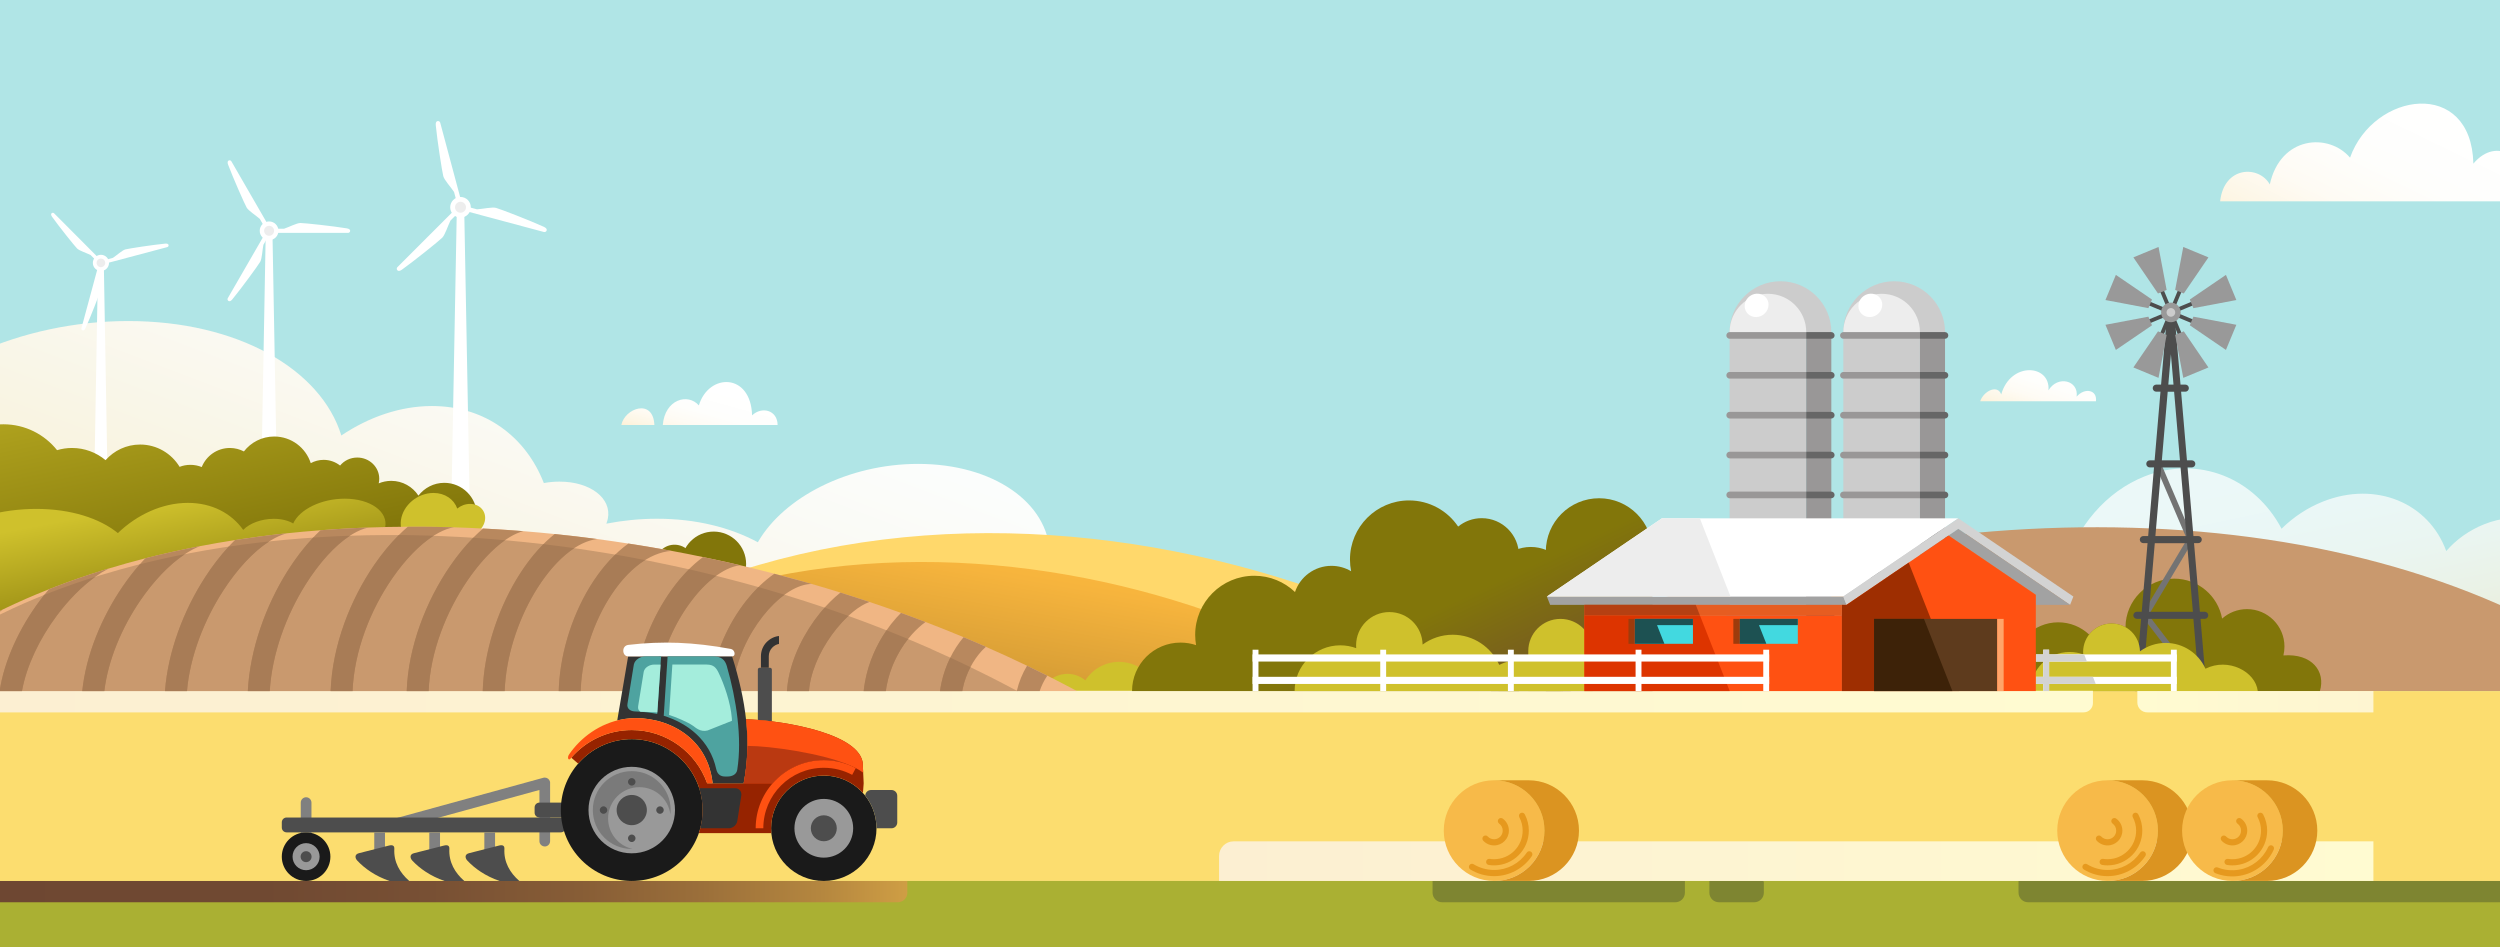 <?xml version="1.0" encoding="UTF-8"?> <svg xmlns="http://www.w3.org/2000/svg" width="1900" height="720" viewBox="0 0 1900 720" fill="none"><g clip-path="url(#clip0_1_105)"><path d="M1910 -158.55H-10V975.31H1910V-158.55Z" fill="#B0E5E6"></path><path opacity="0.75" fill-rule="evenodd" clip-rule="evenodd" d="M1888.04 398.42C1876.43 403.02 1866.39 410.37 1859.15 418.83C1845.88 382.15 1805.49 365.32 1765.5 381.17C1753.54 385.91 1742.89 393.07 1734 401.83C1713.56 363.37 1671.03 345.75 1629.92 362.05C1600.44 373.73 1578.5 400.17 1568.89 431.18C1562.49 428.11 1555.2 427.63 1548.12 430.43C1532.06 436.79 1523.25 457.67 1528.45 477.05C1533.64 496.43 1550.87 506.99 1566.92 500.62C1567.5 500.39 1568.06 500.14 1568.62 499.87C1584.38 550 1633.05 575.43 1679.87 556.87C1698.81 549.36 1714.63 535.75 1726.08 518.77C1745 536.91 1774.32 542.68 1803.43 531.14C1831.13 520.16 1851.77 496.23 1859.85 469.41C1870.12 475.13 1885.39 475.48 1901.4 469.14C1927.51 458.79 1945.68 434.57 1941.99 415.04C1938.3 395.51 1914.14 388.07 1888.03 398.42H1888.04Z" fill="url(#paint0_linear_1_105)"></path><path opacity="0.95" fill-rule="evenodd" clip-rule="evenodd" d="M977.25 503.93C972.9 523.06 943.09 538.58 910.65 538.58C895.58 538.58 882.6 535.23 873.45 529.71C853.52 543.21 826.84 551.69 798.94 551.69C757.13 551.69 725.27 532.61 717.66 506.14C701.82 511.13 684.64 513.93 667.07 513.93C652.99 513.93 639.86 512.13 628.03 508.86C627.9 509.67 627.77 510.47 627.62 511.28C615.32 575.91 537.98 628.31 454.86 628.31C390.92 628.31 342.19 597.28 328.71 553.52C313 560.75 296.33 564.79 279.59 564.79C224.73 564.79 187.12 521.61 186.89 463.97C148.7 486.39 99.78 500.2 48.72 500.2C25 500.2 2.88 497.22 -17 491.78V268.02C16.81 252.9 56.44 243.99 97.45 243.99C180.34 243.99 243.81 280.39 259.41 330.96C280.48 316.84 304.32 308.58 328.32 308.58C368.61 308.58 399.63 331.89 413.31 367.12C417.17 366.41 421.17 366.03 425.22 366.03C448.64 366.03 465.08 378.66 461.95 394.24C461.69 395.51 461.29 396.76 460.81 397.98C473.37 395.54 486.31 394.24 499.4 394.24C528.78 394.24 554.94 400.79 575.96 412.11C595.67 377.81 644.92 352.56 697.78 352.56C754.82 352.56 796.5 381.96 797.89 420.44C806.48 418.78 815.38 417.87 824.42 417.87C870.19 417.87 904.05 440.71 907.22 471.11C913.39 469.93 919.86 469.29 926.42 469.29C958.86 469.29 981.62 484.8 977.27 503.93H977.25Z" fill="url(#paint1_linear_1_105)"></path><path fill-rule="evenodd" clip-rule="evenodd" d="M342.34 420.06H357.65L352.78 157.53H347.21L342.34 420.06Z" fill="white"></path><path fill-rule="evenodd" clip-rule="evenodd" d="M342.37 167.61C340.41 171.53 338.28 178.47 336.08 180.68C333.69 183.07 314.88 198.22 305.45 204.95C303.97 206.01 302.77 206.19 302.05 205.47C301.37 204.79 301.37 203.69 302.05 203.01L348.76 156.3C349.44 155.62 350.54 155.62 351.22 156.3C351.9 156.98 351.9 158.08 351.22 158.76L342.37 167.61Z" fill="white"></path><path fill-rule="evenodd" clip-rule="evenodd" d="M345.07 145.88C342.66 142.22 337.71 136.91 336.9 133.9C336.03 130.64 332.31 106.77 331.19 95.24C331.01 93.43 331.45 92.3 332.44 92.04C333.37 91.79 334.32 92.34 334.57 93.27L351.67 157.08C351.92 158.01 351.37 158.96 350.44 159.21C349.51 159.46 348.56 158.91 348.31 157.98L345.07 145.89V145.88Z" fill="white"></path><path fill-rule="evenodd" clip-rule="evenodd" d="M362.54 159.08C366.91 158.82 373.99 157.19 377 158C380.26 158.87 402.79 167.59 413.34 172.39C414.99 173.14 415.76 174.09 415.49 175.08C415.24 176.01 414.29 176.56 413.36 176.31L349.55 159.21C348.62 158.96 348.07 158.01 348.32 157.08C348.57 156.15 349.52 155.6 350.45 155.85L362.54 159.09V159.08Z" fill="white"></path><path fill-rule="evenodd" clip-rule="evenodd" d="M349.99 149.69C354.32 149.69 357.82 153.2 357.82 157.53C357.82 161.86 354.31 165.37 349.99 165.37C345.67 165.37 342.15 161.86 342.15 157.53C342.15 153.2 345.66 149.69 349.99 149.69Z" fill="white"></path><path fill-rule="evenodd" clip-rule="evenodd" d="M349.99 153.35C352.29 153.35 354.16 155.22 354.16 157.52C354.16 159.82 352.29 161.69 349.99 161.69C347.69 161.69 345.82 159.82 345.82 157.52C345.82 155.22 347.69 153.35 349.99 153.35Z" fill="#EDEDED"></path><path fill-rule="evenodd" clip-rule="evenodd" d="M197.56 420.06H211.47L207.04 175.41H201.98L197.56 420.06Z" fill="white"></path><path fill-rule="evenodd" clip-rule="evenodd" d="M200.19 186.05C199.39 189.95 199.16 196.54 197.74 199C196.21 201.66 183.26 219.38 176.56 227.51C175.51 228.78 174.5 229.23 173.7 228.77C172.94 228.33 172.68 227.36 173.12 226.61L203.14 174.62C203.58 173.86 204.55 173.6 205.3 174.04C206.06 174.48 206.32 175.44 205.88 176.2L200.19 186.05Z" fill="white"></path><path fill-rule="evenodd" clip-rule="evenodd" d="M197.45 166.35C194.47 163.71 188.88 160.21 187.46 157.75C185.93 155.09 177.05 135.02 173.36 125.15C172.78 123.61 172.9 122.51 173.7 122.04C174.46 121.6 175.43 121.86 175.86 122.62L205.88 174.61C206.32 175.37 206.06 176.34 205.3 176.77C204.54 177.21 203.57 176.95 203.14 176.19L197.45 166.34V166.35Z" fill="white"></path><path fill-rule="evenodd" clip-rule="evenodd" d="M215.89 173.83C219.67 172.57 225.49 169.48 228.33 169.48C231.4 169.48 253.22 171.83 263.61 173.56C265.24 173.83 266.13 174.48 266.13 175.41C266.13 176.28 265.42 176.99 264.55 176.99H204.52C203.65 176.99 202.94 176.28 202.94 175.41C202.94 174.54 203.65 173.83 204.52 173.83H215.9H215.89Z" fill="white"></path><path fill-rule="evenodd" clip-rule="evenodd" d="M204.51 168.29C208.44 168.29 211.63 171.48 211.63 175.41C211.63 179.34 208.44 182.53 204.51 182.53C200.58 182.53 197.39 179.34 197.39 175.41C197.39 171.48 200.58 168.29 204.51 168.29Z" fill="white"></path><path fill-rule="evenodd" clip-rule="evenodd" d="M204.51 171.62C206.6 171.62 208.3 173.32 208.3 175.41C208.3 177.5 206.6 179.2 204.51 179.2C202.42 179.2 200.72 177.5 200.72 175.41C200.72 173.32 202.42 171.62 204.51 171.62Z" fill="#EDEDED"></path><path fill-rule="evenodd" clip-rule="evenodd" d="M70.7 420.06H82.71L78.89 199.79H74.52L70.7 420.06Z" fill="white"></path><path fill-rule="evenodd" clip-rule="evenodd" d="M75.46 209.63C75.66 213.06 76.92 218.61 76.29 220.97C75.6 223.53 68.73 241.18 64.95 249.44C64.36 250.74 63.61 251.33 62.84 251.12C62.11 250.92 61.68 250.17 61.88 249.44L75.4 199.42C75.6 198.69 76.35 198.26 77.07 198.46C77.8 198.66 78.23 199.41 78.03 200.14L75.47 209.62L75.46 209.63Z" fill="white"></path><path fill-rule="evenodd" clip-rule="evenodd" d="M68.81 193.8C65.74 192.26 60.3 190.58 58.57 188.84C56.7 186.96 44.85 172.18 39.58 164.78C38.76 163.62 38.61 162.68 39.18 162.11C39.71 161.58 40.58 161.58 41.11 162.11L77.67 198.82C78.2 199.35 78.2 200.22 77.67 200.75C77.14 201.28 76.27 201.28 75.74 200.75L68.81 193.79V193.8Z" fill="white"></path><path fill-rule="evenodd" clip-rule="evenodd" d="M85.84 195.95C88.71 194.06 92.89 190.19 95.25 189.56C97.81 188.88 116.53 186.01 125.58 185.15C127 185.02 127.88 185.36 128.09 186.14C128.28 186.87 127.85 187.62 127.12 187.81L77.04 201.12C76.31 201.31 75.56 200.88 75.37 200.15C75.18 199.42 75.61 198.67 76.34 198.48L85.83 195.96L85.84 195.95Z" fill="white"></path><path fill-rule="evenodd" clip-rule="evenodd" d="M76.7 193.65C80.09 193.65 82.85 196.4 82.85 199.8C82.85 203.2 80.1 205.94 76.7 205.94C73.3 205.94 70.56 203.19 70.56 199.8C70.56 196.41 73.31 193.65 76.7 193.65Z" fill="white"></path><path fill-rule="evenodd" clip-rule="evenodd" d="M76.7 196.52C78.51 196.52 79.97 197.99 79.97 199.79C79.97 201.59 78.51 203.06 76.7 203.06C74.89 203.06 73.43 201.59 73.43 199.79C73.43 197.99 74.89 196.52 76.7 196.52Z" fill="#EDEDED"></path><path fill-rule="evenodd" clip-rule="evenodd" d="M1910 464.32V525.22H1097.36C1352.96 388.35 1682.97 358.72 1910 464.32Z" fill="#C9996E"></path><path fill-rule="evenodd" clip-rule="evenodd" d="M1239.49 587H325.04C581.32 301.95 1026.17 391.28 1239.5 587H1239.49Z" fill="#FFD86B"></path><path fill-rule="evenodd" clip-rule="evenodd" d="M1129.23 587H325.04C550.42 336.32 941.63 414.88 1129.24 587H1129.23Z" fill="url(#paint2_linear_1_105)"></path><path fill-rule="evenodd" clip-rule="evenodd" d="M850.53 503.02C867.32 503.02 880.92 516.63 880.92 533.41C880.92 550.19 867.31 563.8 850.53 563.8C839.75 563.8 830.28 558.19 824.88 549.72C821.19 552.8 816.44 554.66 811.26 554.66C799.52 554.66 790 545.14 790 533.4C790 521.66 799.52 512.14 811.26 512.14C816.44 512.14 821.2 514 824.88 517.08C830.28 508.62 839.74 503 850.53 503V503.02Z" fill="#CFC12C"></path><path fill-rule="evenodd" clip-rule="evenodd" d="M-10 525.22H1909.99V669.54H-10V525.22Z" fill="#FCDD6F"></path><path d="M1910 669.53H-10V975.3H1910V669.53Z" fill="#AAB033"></path><path fill-rule="evenodd" clip-rule="evenodd" d="M1763.13 525.22H1530.06V507.19C1530.06 488.29 1545.38 472.96 1564.29 472.96C1573.35 472.96 1581.59 476.48 1587.72 482.24C1591.67 477.17 1597.84 473.9 1604.77 473.9C1608.63 473.9 1612.24 474.91 1615.38 476.68C1615.44 456.29 1631.99 439.78 1652.39 439.78C1670.56 439.78 1685.67 452.87 1688.81 470.13C1693.84 465.66 1700.46 462.93 1707.72 462.93C1723.44 462.93 1736.19 475.68 1736.19 491.4C1736.19 493.72 1735.91 495.97 1735.39 498.13C1757.28 496.44 1767.6 510.43 1763.13 525.21V525.22Z" fill="#82760A"></path><path d="M-20.98 669.54H689.58V678.46C689.58 682.46 686.33 685.72 682.32 685.72H-20.98V669.54Z" fill="url(#paint3_linear_1_105)"></path><path d="M1638 353.43C1637.51 352.29 1638.05 350.97 1639.19 350.48C1640.33 349.99 1641.65 350.53 1642.14 351.67L1666.69 409.23C1666.99 409.94 1666.9 410.73 1666.51 411.33L1632.96 467.51L1676.23 523.86C1676.54 524.27 1676.69 524.75 1676.69 525.22H1671.61L1628.47 469.03C1627.87 468.25 1627.87 467.2 1628.38 466.43L1662.11 409.94L1638.01 353.43H1638Z" fill="#737373"></path><path d="M1644.6 254.06C1644.29 254.82 1643.42 255.18 1642.67 254.87C1641.91 254.56 1641.55 253.69 1641.86 252.94L1647.15 240.18L1634.38 245.47C1633.62 245.78 1632.76 245.42 1632.45 244.66C1632.14 243.9 1632.5 243.04 1633.26 242.73L1646.02 237.44L1633.26 232.16C1632.5 231.85 1632.14 230.98 1632.45 230.23C1632.76 229.47 1633.63 229.11 1634.38 229.42L1647.14 234.71L1641.85 221.94C1641.54 221.18 1641.9 220.32 1642.66 220.01C1643.42 219.7 1644.28 220.06 1644.59 220.82L1649.87 233.58L1655.15 220.82C1655.46 220.06 1656.33 219.7 1657.08 220.01C1657.84 220.32 1658.2 221.19 1657.89 221.94L1652.6 234.7L1665.36 229.41C1666.12 229.1 1666.98 229.46 1667.29 230.22C1667.6 230.98 1667.24 231.84 1666.48 232.15L1653.72 237.43L1666.48 242.71C1667.24 243.02 1667.6 243.89 1667.29 244.64C1666.98 245.4 1666.11 245.76 1665.36 245.45L1652.59 240.16L1657.88 252.93C1658.19 253.69 1657.83 254.55 1657.07 254.86C1656.31 255.17 1655.45 254.81 1655.14 254.05L1649.85 241.29L1644.56 254.05L1644.6 254.06Z" fill="#4D4D4D"></path><path d="M1647.26 236.81V236.79L1647.28 236.75V236.73L1647.3 236.69V236.67L1647.32 236.63V236.61L1647.34 236.57V236.55L1647.36 236.51V236.49L1647.38 236.45V236.43C1647.48 236.19 1647.62 235.97 1647.78 235.77C1647.78 235.77 1647.83 235.7 1647.86 235.66L1647.9 235.62L1647.94 235.57L1647.98 235.52L1648.02 235.47L1648.06 235.43C1648.09 235.4 1648.13 235.37 1648.16 235.34C1648.36 235.17 1648.58 235.04 1648.82 234.94H1648.84L1648.89 234.92H1648.91L1648.95 234.9H1648.97L1649.01 234.88H1649.03L1649.07 234.86H1649.09L1649.13 234.84H1649.15L1649.19 234.82H1649.21C1649.38 234.77 1649.56 234.75 1649.75 234.74H1649.83H1649.86H1649.9H1649.93H1649.94C1650.12 234.74 1650.3 234.77 1650.47 234.81H1650.49L1650.53 234.83H1650.55L1650.59 234.85H1650.61L1650.65 234.87H1650.67L1650.71 234.89H1650.73L1650.78 234.91H1650.8L1650.84 234.93H1650.86C1651.1 235.04 1651.32 235.17 1651.52 235.33C1651.52 235.33 1651.59 235.39 1651.62 235.42L1651.66 235.46L1651.7 235.51L1651.74 235.56L1651.78 235.61L1651.82 235.66C1651.85 235.69 1651.88 235.73 1651.9 235.76C1652.06 235.97 1652.19 236.19 1652.29 236.43V236.45L1652.31 236.49V236.51L1652.33 236.55V236.57L1652.35 236.61V236.63L1652.37 236.67V236.69L1652.39 236.73V236.75L1652.41 236.79V236.81C1652.45 236.95 1652.47 237.09 1652.48 237.23L1657.18 292.29H1660.84C1662.33 292.29 1663.54 293.5 1663.54 294.99C1663.54 296.48 1662.33 297.69 1660.84 297.69H1657.64L1662.09 349.84H1665.75C1667.24 349.84 1668.45 351.05 1668.45 352.54C1668.45 354.03 1667.24 355.24 1665.75 355.24H1662.55L1667 407.39H1670.67C1672.16 407.39 1673.37 408.6 1673.37 410.09C1673.37 411.58 1672.16 412.79 1670.67 412.79H1667.47L1671.92 464.94H1675.59C1677.08 464.94 1678.29 466.15 1678.29 467.64C1678.29 469.13 1677.08 470.34 1675.59 470.34H1672.39L1677.07 525.2H1671.65L1666.97 470.34H1632.65L1627.97 525.2H1622.55L1627.23 470.34H1624.03C1622.54 470.34 1621.33 469.13 1621.33 467.64C1621.33 466.15 1622.54 464.94 1624.03 464.94H1627.69L1632.14 412.79H1628.94C1627.45 412.79 1626.24 411.58 1626.24 410.09C1626.24 408.6 1627.45 407.39 1628.94 407.39H1632.6L1637.05 355.24H1633.85C1632.36 355.24 1631.15 354.03 1631.15 352.54C1631.15 351.05 1632.36 349.84 1633.85 349.84H1637.51L1641.96 297.69H1638.76C1637.27 297.69 1636.06 296.48 1636.06 294.99C1636.06 293.5 1637.27 292.29 1638.76 292.29H1642.42L1647.12 237.23C1647.13 237.09 1647.15 236.95 1647.19 236.81H1647.26ZM1666.59 464.97L1662.14 412.82H1637.64L1633.19 464.97H1666.59ZM1661.68 407.41L1657.23 355.26H1642.55L1638.1 407.41H1661.68ZM1656.77 349.85L1652.32 297.7H1647.46L1643.01 349.85H1656.77ZM1651.86 292.29L1649.89 269.21L1647.92 292.29H1651.86Z" fill="#4D4D4D"></path><path fill-rule="evenodd" clip-rule="evenodd" d="M1649.88 229.97C1654 229.97 1657.34 233.31 1657.34 237.43C1657.34 241.55 1654 244.89 1649.88 244.89C1645.76 244.89 1642.42 241.55 1642.42 237.43C1642.42 233.31 1645.76 229.97 1649.88 229.97Z" fill="#999999"></path><path fill-rule="evenodd" clip-rule="evenodd" d="M1659.29 187.69L1653.12 220.34L1659.68 223.06L1678.41 195.61L1659.29 187.69Z" fill="#999999"></path><path fill-rule="evenodd" clip-rule="evenodd" d="M1691.71 208.91L1664.25 227.63L1666.98 234.2L1699.63 228.03L1691.71 208.91Z" fill="#999999"></path><path fill-rule="evenodd" clip-rule="evenodd" d="M1699.63 246.84L1666.98 240.67L1664.26 247.23L1691.71 265.95L1699.63 246.84Z" fill="#999999"></path><path fill-rule="evenodd" clip-rule="evenodd" d="M1640.48 187.69L1646.65 220.34L1640.08 223.06L1621.36 195.61L1640.48 187.69Z" fill="#999999"></path><path fill-rule="evenodd" clip-rule="evenodd" d="M1608.06 208.91L1635.51 227.64L1632.79 234.2L1600.14 228.03L1608.06 208.91Z" fill="#999999"></path><path fill-rule="evenodd" clip-rule="evenodd" d="M1621.36 279.26L1640.09 251.81L1646.65 254.53L1640.48 287.18L1621.36 279.26Z" fill="#999999"></path><path fill-rule="evenodd" clip-rule="evenodd" d="M1659.29 287.18L1653.12 254.53L1659.69 251.8L1678.41 279.26L1659.29 287.18Z" fill="#999999"></path><path fill-rule="evenodd" clip-rule="evenodd" d="M1608.06 265.96L1635.51 247.24L1632.79 240.67L1600.14 246.84L1608.06 265.96Z" fill="#999999"></path><path fill-rule="evenodd" clip-rule="evenodd" d="M1649.88 234.14C1651.7 234.14 1653.17 235.61 1653.17 237.43C1653.17 239.25 1651.69 240.72 1649.88 240.72C1648.07 240.72 1646.59 239.24 1646.59 237.43C1646.59 235.62 1648.06 234.14 1649.88 234.14Z" fill="#CCCCCC"></path><path fill-rule="evenodd" clip-rule="evenodd" d="M1314.51 525.22H1372.74V252.4H1314.51V525.22Z" fill="#CCCCCC"></path><path fill-rule="evenodd" clip-rule="evenodd" d="M1372.74 525.22H1391.81V252.4H1372.74V525.22Z" fill="#999797"></path><path fill-rule="evenodd" clip-rule="evenodd" d="M1353.16 213.75C1374.5 213.75 1391.81 231.05 1391.81 252.4H1314.51C1314.51 231.06 1331.81 213.75 1353.16 213.75Z" fill="#CCCCCC"></path><path fill-rule="evenodd" clip-rule="evenodd" d="M1343.63 223.29C1359.71 223.29 1372.74 236.32 1372.74 252.4H1314.51C1314.51 236.32 1327.54 223.29 1343.62 223.29H1343.63Z" fill="#EDEDED"></path><path fill-rule="evenodd" clip-rule="evenodd" d="M1335.05 223.2C1340.07 222.94 1344.12 226.71 1344.1 231.61C1344.08 236.52 1340 240.7 1334.99 240.96C1329.97 241.22 1325.92 237.45 1325.94 232.55C1325.96 227.64 1330.04 223.46 1335.05 223.19V223.2Z" fill="white"></path><path fill-rule="evenodd" clip-rule="evenodd" d="M1314.51 252.4H1372.74V257.46H1314.51C1313.14 257.46 1312.03 256.33 1312.03 254.93C1312.03 253.53 1313.14 252.4 1314.51 252.4Z" fill="#999797"></path><path fill-rule="evenodd" clip-rule="evenodd" d="M1391.81 252.4H1372.74V257.46H1391.81C1393.18 257.46 1394.29 256.33 1394.29 254.93C1394.29 253.53 1393.18 252.4 1391.81 252.4Z" fill="#666666"></path><path fill-rule="evenodd" clip-rule="evenodd" d="M1314.51 282.7H1372.74V287.76H1314.51C1313.14 287.76 1312.03 286.63 1312.03 285.23C1312.03 283.83 1313.14 282.7 1314.51 282.7Z" fill="#999797"></path><path fill-rule="evenodd" clip-rule="evenodd" d="M1391.81 282.7H1372.74V287.76H1391.81C1393.18 287.76 1394.29 286.63 1394.29 285.23C1394.29 283.83 1393.18 282.7 1391.81 282.7Z" fill="#666666"></path><path fill-rule="evenodd" clip-rule="evenodd" d="M1314.51 313.01H1372.74V318.07H1314.51C1313.14 318.07 1312.03 316.94 1312.03 315.54C1312.03 314.14 1313.14 313.01 1314.51 313.01Z" fill="#999797"></path><path fill-rule="evenodd" clip-rule="evenodd" d="M1391.81 313.01H1372.74V318.07H1391.81C1393.18 318.07 1394.29 316.94 1394.29 315.54C1394.29 314.14 1393.18 313.01 1391.81 313.01Z" fill="#666666"></path><path fill-rule="evenodd" clip-rule="evenodd" d="M1314.51 343.31H1372.74V348.37H1314.51C1313.14 348.37 1312.03 347.24 1312.03 345.84C1312.03 344.44 1313.14 343.31 1314.51 343.31Z" fill="#999797"></path><path fill-rule="evenodd" clip-rule="evenodd" d="M1391.81 343.31H1372.74V348.37H1391.81C1393.18 348.37 1394.29 347.24 1394.29 345.84C1394.29 344.44 1393.18 343.31 1391.81 343.31Z" fill="#666666"></path><path fill-rule="evenodd" clip-rule="evenodd" d="M1314.51 373.61H1372.74V378.67H1314.51C1313.14 378.67 1312.03 377.54 1312.03 376.14C1312.03 374.74 1313.14 373.61 1314.51 373.61Z" fill="#999797"></path><path fill-rule="evenodd" clip-rule="evenodd" d="M1391.81 373.61H1372.74V378.67H1391.81C1393.18 378.67 1394.29 377.54 1394.29 376.14C1394.29 374.74 1393.18 373.61 1391.81 373.61Z" fill="#666666"></path><path fill-rule="evenodd" clip-rule="evenodd" d="M1314.51 403.92H1372.74V408.98H1314.51C1313.14 408.98 1312.03 407.85 1312.03 406.45C1312.03 405.05 1313.14 403.92 1314.51 403.92Z" fill="#999797"></path><path fill-rule="evenodd" clip-rule="evenodd" d="M1391.81 403.92H1372.74V408.98H1391.81C1393.18 408.98 1394.29 407.85 1394.29 406.45C1394.29 405.05 1393.18 403.92 1391.81 403.92Z" fill="#666666"></path><path fill-rule="evenodd" clip-rule="evenodd" d="M1314.51 434.22H1372.74V439.28H1314.51C1313.14 439.28 1312.03 438.15 1312.03 436.75C1312.03 435.35 1313.14 434.22 1314.51 434.22Z" fill="#999797"></path><path fill-rule="evenodd" clip-rule="evenodd" d="M1391.81 434.22H1372.74V439.28H1391.81C1393.18 439.28 1394.29 438.15 1394.29 436.75C1394.29 435.35 1393.18 434.22 1391.81 434.22Z" fill="#666666"></path><path fill-rule="evenodd" clip-rule="evenodd" d="M1314.51 464.52H1372.74V469.58H1314.51C1313.14 469.58 1312.03 468.45 1312.03 467.05C1312.03 465.65 1313.14 464.52 1314.51 464.52Z" fill="#999797"></path><path fill-rule="evenodd" clip-rule="evenodd" d="M1391.81 464.52H1372.74V469.58H1391.81C1393.18 469.58 1394.29 468.45 1394.29 467.05C1394.29 465.65 1393.18 464.52 1391.81 464.52Z" fill="#666666"></path><path fill-rule="evenodd" clip-rule="evenodd" d="M1314.51 494.83H1372.74V499.89H1314.51C1313.14 499.89 1312.03 498.76 1312.03 497.36C1312.03 495.96 1313.14 494.83 1314.51 494.83Z" fill="#999797"></path><path fill-rule="evenodd" clip-rule="evenodd" d="M1391.81 494.83H1372.74V499.89H1391.81C1393.18 499.89 1394.29 498.76 1394.29 497.36C1394.29 495.96 1393.18 494.83 1391.81 494.83Z" fill="#666666"></path><path fill-rule="evenodd" clip-rule="evenodd" d="M1400.94 525.22H1459.16V252.4H1400.94V525.22Z" fill="#CCCCCC"></path><path fill-rule="evenodd" clip-rule="evenodd" d="M1459.16 525.22H1478.23V252.4H1459.16V525.22Z" fill="#999797"></path><path fill-rule="evenodd" clip-rule="evenodd" d="M1439.58 213.75C1460.92 213.75 1478.23 231.05 1478.23 252.4H1400.93C1400.93 231.06 1418.23 213.75 1439.58 213.75Z" fill="#CCCCCC"></path><path fill-rule="evenodd" clip-rule="evenodd" d="M1430.05 223.29C1446.13 223.29 1459.16 236.32 1459.16 252.4H1400.93C1400.93 236.32 1413.96 223.29 1430.04 223.29H1430.05Z" fill="#EDEDED"></path><path fill-rule="evenodd" clip-rule="evenodd" d="M1421.48 223.2C1426.5 222.94 1430.55 226.71 1430.53 231.61C1430.51 236.52 1426.43 240.7 1421.42 240.96C1416.4 241.22 1412.35 237.45 1412.37 232.55C1412.39 227.64 1416.47 223.46 1421.48 223.19V223.2Z" fill="white"></path><path fill-rule="evenodd" clip-rule="evenodd" d="M1400.94 252.4H1459.17V257.46H1400.94C1399.57 257.46 1398.46 256.33 1398.46 254.93C1398.46 253.53 1399.57 252.4 1400.94 252.4Z" fill="#999797"></path><path fill-rule="evenodd" clip-rule="evenodd" d="M1478.23 252.4H1459.16V257.46H1478.23C1479.6 257.46 1480.71 256.33 1480.71 254.93C1480.71 253.53 1479.6 252.4 1478.23 252.4Z" fill="#666666"></path><path fill-rule="evenodd" clip-rule="evenodd" d="M1400.94 282.7H1459.17V287.76H1400.94C1399.57 287.76 1398.46 286.63 1398.46 285.23C1398.46 283.83 1399.57 282.7 1400.94 282.7Z" fill="#999797"></path><path fill-rule="evenodd" clip-rule="evenodd" d="M1478.23 282.7H1459.16V287.76H1478.23C1479.6 287.76 1480.71 286.63 1480.71 285.23C1480.71 283.83 1479.6 282.7 1478.23 282.7Z" fill="#666666"></path><path fill-rule="evenodd" clip-rule="evenodd" d="M1400.94 313.01H1459.17V318.07H1400.94C1399.57 318.07 1398.46 316.94 1398.46 315.54C1398.46 314.14 1399.57 313.01 1400.94 313.01Z" fill="#999797"></path><path fill-rule="evenodd" clip-rule="evenodd" d="M1478.23 313.01H1459.16V318.07H1478.23C1479.6 318.07 1480.71 316.94 1480.71 315.54C1480.71 314.14 1479.6 313.01 1478.23 313.01Z" fill="#666666"></path><path fill-rule="evenodd" clip-rule="evenodd" d="M1400.94 343.31H1459.17V348.37H1400.94C1399.57 348.37 1398.46 347.24 1398.46 345.84C1398.46 344.44 1399.57 343.31 1400.94 343.31Z" fill="#999797"></path><path fill-rule="evenodd" clip-rule="evenodd" d="M1478.23 343.31H1459.16V348.37H1478.23C1479.6 348.37 1480.71 347.24 1480.71 345.84C1480.71 344.44 1479.6 343.31 1478.23 343.31Z" fill="#666666"></path><path fill-rule="evenodd" clip-rule="evenodd" d="M1400.94 373.61H1459.17V378.67H1400.94C1399.57 378.67 1398.46 377.54 1398.46 376.14C1398.46 374.74 1399.57 373.61 1400.94 373.61Z" fill="#999797"></path><path fill-rule="evenodd" clip-rule="evenodd" d="M1478.23 373.61H1459.16V378.67H1478.23C1479.6 378.67 1480.71 377.54 1480.71 376.14C1480.71 374.74 1479.6 373.61 1478.23 373.61Z" fill="#666666"></path><path fill-rule="evenodd" clip-rule="evenodd" d="M1400.94 403.92H1459.17V408.98H1400.94C1399.57 408.98 1398.46 407.85 1398.46 406.45C1398.46 405.05 1399.57 403.92 1400.94 403.92Z" fill="#999797"></path><path fill-rule="evenodd" clip-rule="evenodd" d="M1478.23 403.92H1459.16V408.98H1478.23C1479.6 408.98 1480.71 407.85 1480.71 406.45C1480.71 405.05 1479.6 403.92 1478.23 403.92Z" fill="#666666"></path><path fill-rule="evenodd" clip-rule="evenodd" d="M1400.94 434.22H1459.17V439.28H1400.94C1399.57 439.28 1398.46 438.15 1398.46 436.75C1398.46 435.35 1399.57 434.22 1400.94 434.22Z" fill="#999797"></path><path fill-rule="evenodd" clip-rule="evenodd" d="M1478.23 434.22H1459.16V439.28H1478.23C1479.6 439.28 1480.71 438.15 1480.71 436.75C1480.71 435.35 1479.6 434.22 1478.23 434.22Z" fill="#666666"></path><path fill-rule="evenodd" clip-rule="evenodd" d="M1400.94 464.52H1459.17V469.58H1400.94C1399.57 469.58 1398.46 468.45 1398.46 467.05C1398.46 465.65 1399.57 464.52 1400.94 464.52Z" fill="#999797"></path><path fill-rule="evenodd" clip-rule="evenodd" d="M1478.23 464.52H1459.16V469.58H1478.23C1479.6 469.58 1480.71 468.45 1480.71 467.05C1480.71 465.65 1479.6 464.52 1478.23 464.52Z" fill="#666666"></path><path fill-rule="evenodd" clip-rule="evenodd" d="M1400.94 494.83H1459.17V499.89H1400.94C1399.57 499.89 1398.46 498.76 1398.46 497.36C1398.46 495.96 1399.57 494.83 1400.94 494.83Z" fill="#999797"></path><path fill-rule="evenodd" clip-rule="evenodd" d="M1478.23 494.83H1459.16V499.89H1478.23C1479.6 499.89 1480.71 498.76 1480.71 497.36C1480.71 495.96 1479.6 494.83 1478.23 494.83Z" fill="#666666"></path><path fill-rule="evenodd" clip-rule="evenodd" d="M1715.9 525.22H1543.25V525.17C1543.25 508.78 1556.53 495.5 1572.92 495.5C1576.55 495.5 1580.03 496.15 1583.25 497.35C1583.2 496.74 1583.17 496.12 1583.17 495.5C1583.17 483.57 1592.84 473.9 1604.77 473.9C1616.7 473.9 1626.1 483.31 1626.37 495.01C1631.85 490.99 1638.61 488.62 1645.92 488.62C1659.39 488.62 1670.98 496.66 1676.15 508.21C1693.59 499.56 1714.24 510.43 1715.9 525.22Z" fill="#CFC12C"></path><path d="M1624.38 525.22H1803.79V541.4H1631.88C1627.74 541.4 1624.38 538.04 1624.38 533.9V525.22Z" fill="url(#paint4_linear_1_105)"></path><path d="M1583.59 541.4L-10 541.4V525L1590.63 525V534.36C1590.63 538.25 1587.47 541.4 1583.59 541.4Z" fill="url(#paint5_linear_1_105)"></path><path d="M937.59 639.42H1803.79V669.53H926.49V650.51C926.49 644.39 931.46 639.42 937.58 639.42H937.59Z" fill="url(#paint6_linear_1_105)"></path><path d="M1534.08 669.54H1912.79V685.72H1541.34C1537.34 685.72 1534.08 682.47 1534.08 678.46V669.54Z" fill="#7E8531"></path><path d="M1299.14 669.54H1339.61C1340.11 669.54 1340.52 669.95 1340.52 670.45V678.46C1340.52 682.46 1337.27 685.72 1333.26 685.72H1306.39C1302.39 685.72 1299.13 682.47 1299.13 678.46V669.54H1299.14Z" fill="#7E8531"></path><path fill-rule="evenodd" clip-rule="evenodd" d="M1601.76 593.01C1622.89 593.01 1640.02 610.14 1640.02 631.27C1640.02 652.4 1622.89 669.53 1601.76 669.53C1580.63 669.53 1563.5 652.4 1563.5 631.27C1563.5 610.14 1580.63 593.01 1601.76 593.01Z" fill="#F7BA49"></path><path fill-rule="evenodd" clip-rule="evenodd" d="M1628.01 593.01C1649.14 593.01 1666.27 610.14 1666.27 631.27C1666.27 652.4 1649.14 669.53 1628.01 669.53H1601.76C1622.89 669.53 1640.02 652.4 1640.02 631.27C1640.02 610.14 1622.89 593.01 1601.76 593.01H1628.01Z" fill="#DB9421"></path><path d="M1605.57 625.93C1604.52 625.18 1604.27 623.72 1605.02 622.66C1605.77 621.61 1607.23 621.36 1608.29 622.11C1609.77 623.17 1610.95 624.55 1611.76 626.12C1612.57 627.7 1613.01 629.46 1613.01 631.27C1613.01 634.38 1611.75 637.19 1609.71 639.23C1607.67 641.27 1604.86 642.53 1601.75 642.53C1600.19 642.53 1598.66 642.2 1597.24 641.58C1595.83 640.96 1594.54 640.05 1593.48 638.9C1592.6 637.95 1592.66 636.46 1593.62 635.59C1594.57 634.71 1596.06 634.78 1596.93 635.73C1597.55 636.41 1598.3 636.93 1599.11 637.29C1599.92 637.65 1600.82 637.84 1601.75 637.84C1603.56 637.84 1605.2 637.11 1606.39 635.92C1607.58 634.73 1608.31 633.09 1608.31 631.28C1608.31 630.21 1608.05 629.18 1607.59 628.28C1607.12 627.36 1606.43 626.56 1605.57 625.94V625.93ZM1626.58 647.96C1627.3 646.89 1628.75 646.6 1629.83 647.32C1630.9 648.04 1631.19 649.49 1630.47 650.57C1627.26 655.35 1622.96 659.18 1618.02 661.81C1613.07 664.44 1607.5 665.88 1601.75 665.88C1598.58 665.88 1595.43 665.44 1592.39 664.59C1589.36 663.74 1586.44 662.47 1583.72 660.81C1582.62 660.14 1582.27 658.69 1582.94 657.59C1583.61 656.49 1585.06 656.14 1586.16 656.81C1588.5 658.24 1591.03 659.34 1593.65 660.07C1596.26 660.8 1598.99 661.18 1601.75 661.18C1606.74 661.18 1611.56 659.94 1615.82 657.68C1620.09 655.41 1623.8 652.1 1626.58 647.97V647.96ZM1620.93 621.08C1620.32 619.93 1620.76 618.51 1621.9 617.91C1623.04 617.3 1624.47 617.74 1625.07 618.88C1626.08 620.78 1626.85 622.8 1627.37 624.89C1627.89 626.98 1628.15 629.12 1628.15 631.27C1628.15 638.56 1625.19 645.17 1620.41 649.95C1615.63 654.73 1609.03 657.69 1601.74 657.69C1601.08 657.69 1600.39 657.66 1599.69 657.61H1599.68C1599.06 657.56 1598.38 657.48 1597.65 657.36C1596.37 657.16 1595.5 655.97 1595.7 654.69C1595.9 653.41 1597.09 652.54 1598.37 652.74C1598.87 652.82 1599.43 652.88 1600.06 652.93C1600.6 652.97 1601.16 652.99 1601.75 652.99C1607.75 652.99 1613.17 650.56 1617.1 646.63C1621.03 642.7 1623.46 637.27 1623.46 631.28C1623.46 629.49 1623.24 627.72 1622.82 626.02C1622.4 624.33 1621.76 622.67 1620.93 621.09V621.08Z" fill="#E6991E"></path><path fill-rule="evenodd" clip-rule="evenodd" d="M1696.64 593.01C1717.77 593.01 1734.91 610.14 1734.91 631.27C1734.91 652.4 1717.78 669.53 1696.64 669.53C1675.5 669.53 1658.38 652.4 1658.38 631.27C1658.38 610.14 1675.51 593.01 1696.64 593.01Z" fill="#F7BA49"></path><path fill-rule="evenodd" clip-rule="evenodd" d="M1722.9 593.01C1744.03 593.01 1761.16 610.14 1761.16 631.27C1761.16 652.4 1744.03 669.53 1722.9 669.53H1696.64C1717.77 669.53 1734.91 652.4 1734.91 631.27C1734.91 610.14 1717.78 593.01 1696.64 593.01H1722.9Z" fill="#DB9421"></path><path d="M1700.46 625.93C1699.41 625.18 1699.16 623.72 1699.91 622.66C1700.66 621.61 1702.12 621.36 1703.18 622.11C1704.66 623.17 1705.84 624.55 1706.65 626.12C1707.46 627.7 1707.9 629.46 1707.9 631.27C1707.9 634.38 1706.64 637.19 1704.6 639.23C1702.56 641.27 1699.75 642.53 1696.64 642.53C1695.08 642.53 1693.55 642.2 1692.13 641.58C1690.72 640.96 1689.43 640.05 1688.37 638.9C1687.49 637.95 1687.55 636.46 1688.51 635.59C1689.46 634.71 1690.94 634.78 1691.82 635.73C1692.44 636.41 1693.19 636.93 1694 637.29C1694.81 637.65 1695.71 637.84 1696.64 637.84C1698.45 637.84 1700.09 637.11 1701.28 635.92C1702.47 634.73 1703.2 633.09 1703.2 631.28C1703.2 630.21 1702.95 629.18 1702.48 628.28C1702.01 627.36 1701.32 626.56 1700.46 625.94V625.93ZM1715.82 621.09C1715.21 619.94 1715.65 618.52 1716.79 617.92C1717.94 617.31 1719.36 617.75 1719.96 618.89C1720.97 620.79 1721.74 622.81 1722.26 624.9C1722.78 626.99 1723.05 629.13 1723.05 631.28C1723.05 638.57 1720.09 645.18 1715.31 649.96C1710.53 654.74 1703.93 657.7 1696.63 657.7C1695.97 657.7 1695.29 657.67 1694.59 657.62C1693.97 657.57 1693.29 657.49 1692.56 657.37C1691.28 657.17 1690.41 655.98 1690.61 654.7C1690.81 653.42 1692 652.55 1693.28 652.75C1693.78 652.83 1694.34 652.89 1694.97 652.94C1695.51 652.98 1696.07 653 1696.66 653C1702.66 653 1708.09 650.57 1712.02 646.64C1715.95 642.71 1718.38 637.28 1718.38 631.29C1718.38 629.5 1718.16 627.73 1717.74 626.03C1717.32 624.34 1716.68 622.68 1715.84 621.1L1715.82 621.09ZM1723.79 643.79C1724.32 642.61 1725.7 642.08 1726.88 642.61C1728.06 643.14 1728.59 644.52 1728.06 645.7C1725.69 650.95 1722.09 655.44 1717.67 658.86C1713.23 662.29 1707.98 664.64 1702.31 665.6C1699.19 666.13 1696.01 666.22 1692.86 665.89C1689.73 665.56 1686.64 664.8 1683.69 663.62C1682.49 663.14 1681.9 661.78 1682.38 660.58C1682.86 659.38 1684.22 658.79 1685.42 659.27C1687.97 660.29 1690.64 660.95 1693.35 661.23C1696.05 661.52 1698.8 661.43 1701.52 660.97C1706.44 660.14 1710.99 658.11 1714.8 655.16C1718.63 652.21 1721.74 648.32 1723.78 643.78L1723.79 643.79Z" fill="#E6991E"></path><path fill-rule="evenodd" clip-rule="evenodd" d="M1135.52 593.01C1156.65 593.01 1173.78 610.14 1173.78 631.27C1173.78 652.4 1156.65 669.53 1135.52 669.53C1114.39 669.53 1097.26 652.4 1097.26 631.27C1097.26 610.14 1114.39 593.01 1135.52 593.01Z" fill="#F7BA49"></path><path fill-rule="evenodd" clip-rule="evenodd" d="M1161.77 593.01C1182.9 593.01 1200.03 610.14 1200.03 631.27C1200.03 652.4 1182.9 669.53 1161.77 669.53H1135.52C1156.65 669.53 1173.78 652.4 1173.78 631.27C1173.78 610.14 1156.65 593.01 1135.52 593.01H1161.77Z" fill="#DB9421"></path><path d="M1139.33 625.93C1138.28 625.18 1138.03 623.72 1138.78 622.66C1139.53 621.61 1140.99 621.36 1142.05 622.11C1143.53 623.17 1144.71 624.55 1145.52 626.12C1146.33 627.7 1146.77 629.46 1146.77 631.27C1146.77 634.38 1145.51 637.19 1143.47 639.23C1141.43 641.27 1138.62 642.53 1135.51 642.53C1133.95 642.53 1132.42 642.2 1131 641.58C1129.59 640.96 1128.3 640.05 1127.24 638.9C1126.36 637.95 1126.42 636.46 1127.38 635.59C1128.33 634.71 1129.82 634.78 1130.69 635.73C1131.31 636.41 1132.06 636.93 1132.87 637.29C1133.68 637.65 1134.58 637.84 1135.51 637.84C1137.32 637.84 1138.96 637.11 1140.15 635.92C1141.33 634.73 1142.07 633.09 1142.07 631.28C1142.07 630.21 1141.81 629.18 1141.35 628.28C1140.88 627.36 1140.19 626.56 1139.33 625.94V625.93ZM1160.34 647.96C1161.06 646.89 1162.51 646.6 1163.59 647.32C1164.66 648.04 1164.95 649.49 1164.23 650.57C1161.02 655.35 1156.72 659.18 1151.78 661.81C1146.83 664.44 1141.26 665.88 1135.51 665.88C1132.34 665.88 1129.19 665.44 1126.15 664.59C1123.12 663.74 1120.2 662.47 1117.48 660.81C1116.38 660.14 1116.03 658.69 1116.7 657.59C1117.37 656.49 1118.82 656.14 1119.92 656.81C1122.26 658.24 1124.79 659.34 1127.41 660.07C1130.02 660.8 1132.75 661.18 1135.51 661.18C1140.5 661.18 1145.32 659.94 1149.58 657.68C1153.85 655.41 1157.56 652.1 1160.34 647.97V647.96ZM1154.69 621.08C1154.08 619.93 1154.52 618.51 1155.66 617.91C1156.8 617.3 1158.23 617.74 1158.83 618.88C1159.84 620.78 1160.61 622.8 1161.13 624.89C1161.65 626.98 1161.91 629.12 1161.91 631.27C1161.91 638.56 1158.95 645.17 1154.17 649.95C1149.39 654.73 1142.79 657.69 1135.49 657.69C1134.83 657.69 1134.15 657.66 1133.44 657.61C1132.82 657.56 1132.14 657.48 1131.41 657.36C1130.13 657.16 1129.26 655.97 1129.46 654.69C1129.66 653.41 1130.85 652.54 1132.13 652.74C1132.63 652.82 1133.19 652.88 1133.82 652.93C1134.36 652.97 1134.92 652.99 1135.51 652.99C1141.51 652.99 1146.94 650.56 1150.86 646.63C1154.79 642.7 1157.22 637.27 1157.22 631.28C1157.22 629.49 1157 627.72 1156.58 626.02C1156.16 624.33 1155.52 622.67 1154.69 621.09V621.08Z" fill="#E6991E"></path><path d="M1088.76 669.54H1280.53V678.46C1280.53 682.46 1277.28 685.72 1273.27 685.72H1096.01C1092.01 685.72 1088.75 682.47 1088.75 678.46V669.54H1088.76Z" fill="#7E8531"></path><path fill-rule="evenodd" clip-rule="evenodd" d="M1187.86 525.22V494.82C1187.86 481.31 1176.91 470.36 1163.4 470.36C1149.89 470.36 1138.94 481.31 1138.94 494.82V525.22H1187.86Z" fill="#CFC12C"></path><path fill-rule="evenodd" clip-rule="evenodd" d="M1725.06 140.16C1716.8 125.49 1690.26 126.04 1687.3 153H1946.48C1947.84 135.49 1928.08 132.43 1916.77 138.8C1921 121.57 1898.09 102.67 1879.76 124.35C1878.24 59.14 1803.98 69.5 1786.03 119.81C1769.83 100.82 1733.14 103.24 1725.05 140.17L1725.06 140.16Z" fill="url(#paint7_linear_1_105)"></path><path fill-rule="evenodd" clip-rule="evenodd" d="M1520.92 299.79C1518.08 291.83 1507.45 297.34 1504.95 304.94H1592.91C1594.07 296.26 1584.34 294.34 1578.24 301.46C1579.96 289.06 1563.81 284.99 1556.83 296.68C1558.5 276.87 1528.05 274.56 1520.92 299.79Z" fill="url(#paint8_linear_1_105)"></path><path fill-rule="evenodd" clip-rule="evenodd" d="M531.13 308.11C522.71 298.46 505.28 303.63 503.72 323H590.99C590.91 311.8 579.13 308.53 571.58 315.67C570.7 283.29 538.66 283.29 531.12 308.11H531.13Z" fill="url(#paint9_linear_1_105)"></path><path fill-rule="evenodd" clip-rule="evenodd" d="M497.33 323C496.43 302.44 474.78 310.21 472.2 323H497.33Z" fill="url(#paint10_linear_1_105)"></path><path d="M1654.35 493.77H1649.88V525.22H1654.35V493.77Z" fill="white"></path><path d="M1557.32 493.77H1552.85V525.22H1557.32V493.77Z" fill="white"></path><path d="M1654.35 497.36H1547.22V502.78H1654.35V497.36Z" fill="white"></path><path d="M1654.35 514.38H1547.22V519.8H1654.35V514.38Z" fill="white"></path><path d="M526.936 432.009C528.788 424.115 523.89 416.216 515.997 414.364C508.103 412.513 500.204 417.411 498.352 425.304C496.501 433.198 501.399 441.097 509.292 442.949C517.185 444.8 525.085 439.902 526.936 432.009Z" fill="#82760A"></path><path d="M542.413 453.28C556.021 453.28 567.053 442.248 567.053 428.64C567.053 415.032 556.021 404 542.413 404C528.804 404 517.773 415.032 517.773 428.64C517.773 442.248 528.804 453.28 542.413 453.28Z" fill="#82760A"></path><path fill-rule="evenodd" clip-rule="evenodd" d="M1592.77 519.8H1557.33V525.22H1552.85V519.8H1547.22V514.38H1552.85V502.77H1547.22V497.35H1552.85V493.77H1557.33V497.35H1583.94L1586.07 502.77H1557.33V514.38H1590.63L1592.77 519.8Z" fill="#D3D3D3"></path><path fill-rule="evenodd" clip-rule="evenodd" d="M860.36 525.22C860.36 504.87 876.86 488.37 897.21 488.37C901.34 488.37 905.31 489.05 909.02 490.3C908.58 487.77 908.34 485.16 908.34 482.5C908.34 457.69 928.45 437.58 953.26 437.58C965.25 437.58 976.14 442.28 984.2 449.94C988.1 438.37 999.03 430.04 1011.92 430.04C1017.38 430.04 1022.48 431.54 1026.86 434.14C1026.28 431.27 1025.98 428.29 1025.98 425.25C1025.98 400.44 1046.09 380.33 1070.9 380.33C1086.43 380.33 1100.12 388.21 1108.19 400.2C1113.07 396.21 1119.31 393.81 1126.1 393.81C1141.74 393.81 1154.42 406.49 1154.42 422.13V525.23H860.35L860.36 525.22Z" fill="url(#paint11_linear_1_105)"></path><path fill-rule="evenodd" clip-rule="evenodd" d="M1215.34 378.67C1192.96 378.67 1174.83 396.81 1174.83 419.18V525.22H1255.86V419.18C1255.86 396.8 1237.72 378.67 1215.35 378.67H1215.34Z" fill="url(#paint12_linear_1_105)"></path><path fill-rule="evenodd" clip-rule="evenodd" d="M1163.4 415.69C1146.68 415.69 1133.12 429.25 1133.12 445.97V525.23H1193.68V445.97C1193.68 429.25 1180.12 415.69 1163.4 415.69Z" fill="url(#paint13_linear_1_105)"></path><path fill-rule="evenodd" clip-rule="evenodd" d="M1185.95 525.22H983.91V525.17C983.91 505.99 999.45 490.45 1018.63 490.45C1022.88 490.45 1026.95 491.22 1030.72 492.61C1030.66 491.9 1030.63 491.18 1030.63 490.45C1030.63 476.49 1041.95 465.17 1055.91 465.17C1069.87 465.17 1080.88 476.18 1081.18 489.88C1087.59 485.18 1095.5 482.4 1104.06 482.4C1119.82 482.4 1133.38 491.81 1139.43 505.32C1159.84 495.2 1184 507.92 1185.95 525.22Z" fill="#CFC12C"></path><path fill-rule="evenodd" clip-rule="evenodd" d="M1210.41 525.22V494.82C1210.41 481.31 1199.46 470.36 1185.95 470.36C1172.44 470.36 1161.49 481.31 1161.49 494.82V525.22H1210.41Z" fill="#CFC12C"></path><path fill-rule="evenodd" clip-rule="evenodd" d="M1400.88 453.36H1175.62L1178.11 459.69H1403.38L1400.88 453.36Z" fill="#A2A2A2"></path><path fill-rule="evenodd" clip-rule="evenodd" d="M1488.32 393.92H1263.05L1175.62 453.36H1400.88L1488.32 393.92Z" fill="white"></path><path fill-rule="evenodd" clip-rule="evenodd" d="M1400.88 453.36L1488.32 393.92L1575.75 453.36L1573.26 459.69L1488.32 401.95L1403.38 459.69L1400.88 453.36Z" fill="#D3D3D3"></path><path fill-rule="evenodd" clip-rule="evenodd" d="M1547.22 452.05L1480.92 406.98L1488.32 401.95L1573.26 459.69H1547.22V452.05Z" fill="#A2A2A2"></path><path fill-rule="evenodd" clip-rule="evenodd" d="M1547.22 452.05L1480.92 406.98L1403.37 459.69H1399.83V525.22H1547.22V452.05Z" fill="#FF5112"></path><path fill-rule="evenodd" clip-rule="evenodd" d="M1399.83 525.22V467.62H1204.14V525.22H1399.83Z" fill="#FF5112"></path><path fill-rule="evenodd" clip-rule="evenodd" d="M1204.14 467.62V525.22H1314.58L1291.91 467.62H1204.14Z" fill="#DD3400"></path><path fill-rule="evenodd" clip-rule="evenodd" d="M1450.6 427.59L1403.37 459.69H1399.83V525.22H1489.02L1450.6 427.59Z" fill="#9E2E01"></path><path fill-rule="evenodd" clip-rule="evenodd" d="M1424.28 470.36H1517.88V525.22H1424.28V470.36Z" fill="#5E3B1D"></path><path fill-rule="evenodd" clip-rule="evenodd" d="M1517.88 470.36H1522.78V525.22H1517.88V470.36Z" fill="#FFA469"></path><path fill-rule="evenodd" clip-rule="evenodd" d="M1424.28 470.36H1462.22L1483.81 525.22H1424.28V470.36Z" fill="#3D2208"></path><path fill-rule="evenodd" clip-rule="evenodd" d="M1399.83 467.62V459.69H1204.14V467.62H1399.83Z" fill="#E65D21"></path><path fill-rule="evenodd" clip-rule="evenodd" d="M1322.24 470.36H1366.34V489.29H1322.24V470.36Z" fill="#42D9E0"></path><path fill-rule="evenodd" clip-rule="evenodd" d="M1317.34 470.36H1322.24V489.29H1317.34V470.36Z" fill="#9E3B0C"></path><path fill-rule="evenodd" clip-rule="evenodd" d="M1322.24 470.36H1366.34V475.12H1336.84L1342.42 489.29H1322.24V470.36Z" fill="#1D5152"></path><path fill-rule="evenodd" clip-rule="evenodd" d="M1237.63 470.36H1242.53V489.29H1237.63V470.36Z" fill="#9E3B0C"></path><path fill-rule="evenodd" clip-rule="evenodd" d="M1204.14 459.69V467.62H1291.91L1288.79 459.69H1204.14Z" fill="#B54012"></path><path fill-rule="evenodd" clip-rule="evenodd" d="M1242.53 470.36H1286.64V489.29H1242.53V470.36Z" fill="#42D9E0"></path><path fill-rule="evenodd" clip-rule="evenodd" d="M1242.53 470.36H1286.64V475.12H1259.36L1264.94 489.29H1242.53V470.36Z" fill="#1D5152"></path><path fill-rule="evenodd" clip-rule="evenodd" d="M1291.88 393.92H1263.05L1175.62 453.36H1315.19L1291.88 393.92Z" fill="#EDEDED"></path><path d="M1150.49 493.78H1146.02V525.22H1150.49V493.78Z" fill="white"></path><path d="M1053.46 493.78H1048.99V525.22H1053.46V493.78Z" fill="white"></path><path d="M956.43 493.78H951.96V525.22H956.43V493.78Z" fill="white"></path><path d="M1344.55 497.36H951.96V502.78H1344.55V497.36Z" fill="white"></path><path d="M1344.55 514.38H951.96V519.8H1344.55V514.38Z" fill="white"></path><path d="M1344.55 493.78H1340.08V525.22H1344.55V493.78Z" fill="white"></path><path d="M1247.52 493.78H1243.05V525.22H1247.52V493.78Z" fill="white"></path><path d="M-8.35 476.59C-8.16 476.48 -7.98 476.38 -7.77 476.27C-7.66 476.21 -7.53 476.16 -7.4 476.1C-7.4 476.1 -7.387 476.087 -7.36 476.06C3.23 470.62 14.15 465.54 25.38 460.85C27.1 460.12 28.83 459.41 30.57 458.69C35.78 456.57 41.05 454.53 46.38 452.56C51.72 450.59 57.12 448.7 62.56 446.88C64.38 446.28 66.2 445.68 68.03 445.1C68.01 445.12 67.99 445.12 67.97 445.14C76.63 442.35 85.41 439.74 94.31 437.32C97.35 436.5 100.42 435.69 103.5 434.9C107.01 434.02 110.55 433.14 114.11 432.31C116.64 431.71 119.17 431.13 121.72 430.57C122.83 430.31 123.93 430.06 125.04 429.84C127.8 429.24 130.55 428.66 133.33 428.1C133.39 428.08 133.42 428.08 133.48 428.06C141.71 426.37 150.05 424.84 158.45 423.45C164.54 422.42 170.67 421.48 176.86 420.64C176.88 420.66 176.92 420.64 176.94 420.64C183.11 419.78 189.33 418.99 195.58 418.3C203.55 417.4 211.55 416.63 219.62 415.99C222.6 415.75 225.6 415.52 228.6 415.31C229.18 415.27 229.78 415.22 230.36 415.18C232.78 415.01 235.2 414.86 237.62 414.71C239.81 414.6 242.01 414.47 244.22 414.35C245.23 414.29 246.23 414.26 247.24 414.2C249.43 414.11 251.63 414.01 253.82 413.92C263.19 413.55 272.61 413.34 282.09 413.3C285.84 413.28 289.61 413.28 293.38 413.32C295.24 413.34 297.09 413.36 298.97 413.38C299.91 413.4 300.84 413.42 301.78 413.42C302.83 413.44 303.88 413.48 304.93 413.5C309.69 411.95 313.83 409.01 316.84 405.13C319.4 409.11 323.1 412.28 327.44 414.26C330.27 414.4 333.1 414.54 335.93 414.7L335.95 414.68C337.49 414.75 339.01 414.85 340.54 414.94C341.87 415.02 343.22 415.09 344.55 415.18C344.85 415.2 345.15 415.22 345.45 415.24C355.31 411.97 362.44 402.7 362.44 391.74C362.44 378.05 351.34 366.95 337.65 366.95C329.64 366.95 322.54 370.78 318 376.68C313.61 369.93 306 365.45 297.36 365.45C293.97 365.45 290.74 366.14 287.82 367.36C288.08 366.23 288.23 365.05 288.23 363.85C288.23 354.94 280.75 347.73 271.52 347.73C266.23 347.73 261.53 350.11 258.47 353.82C255.02 351.12 250.69 349.49 245.96 349.49C242.4 349.49 239.08 350.41 236.17 352C232.4 340.26 221.41 331.75 208.42 331.75C199.03 331.75 190.7 336.21 185.36 343.09C182.17 341.42 178.55 340.46 174.71 340.46C165.02 340.46 156.73 346.46 153.32 354.95C150.66 353.88 147.75 353.28 144.71 353.28C141.67 353.28 139.05 353.82 136.5 354.8C130.35 344.66 119.23 337.85 106.5 337.85C96.04 337.85 86.66 342.46 80.23 349.72C73.31 343.95 64.42 340.46 54.71 340.46C50.77 340.46 46.97 341.06 43.37 342.13C33.83 330.15 19.13 322.46 2.61 322.46C-5.1 322.46 -12.43 324.13 -19.01 327.17V482.23C-17.19 481.24 -15.35 480.24 -13.52 479.27C-11.81 478.35 -10.09 477.45 -8.36 476.57L-8.35 476.59Z" fill="url(#paint14_linear_1_105)"></path><path fill-rule="evenodd" clip-rule="evenodd" d="M357.25 382.96C353.65 382.96 350.2 384.31 347.51 386.5C345.03 379.5 338.2 374.64 329.46 374.64C317.42 374.64 306.35 383.85 304.73 395.2C303.12 406.56 311.57 415.76 323.61 415.76C332.34 415.76 340.54 410.91 345.02 403.92C347.08 406.1 350.13 407.44 353.72 407.44C360.97 407.44 367.64 401.96 368.61 395.2C369.58 388.44 364.49 382.96 357.24 382.96H357.25Z" fill="#CFC12C"></path><path fill-rule="evenodd" clip-rule="evenodd" d="M292.692 401.07C290.089 413.236 272.055 423.131 252.472 423.131C246.578 423.131 241.211 422.227 236.658 420.64C229.854 418.259 221.516 418.58 214.727 420.961C210.814 422.337 206.389 423.121 201.821 423.121C198.674 423.121 195.767 422.729 193.195 422.046C194.809 429.902 194.809 438.531 192.924 447.602C185.432 483.707 150.85 513 115.677 513C92.883 513 75.457 500.704 68.029 482.22C50.363 491.412 28.016 497.047 4.711 497.047C-0.352 497.047 -5.256 496.786 -10 496.254V391.698C1.804 388.513 14.535 386.765 27.553 386.765C53.733 386.765 75.744 393.868 89.577 405.149C104.192 391.095 123.392 382.184 142.768 382.184C161.041 382.184 175.832 390.08 184.841 402.718C189.633 397.765 198.594 394.3 208.114 394.3C214.04 394.3 219.168 395.656 222.826 397.856C227.618 387.197 244.118 379 261.976 379C281.559 379 295.312 388.865 292.676 401.06L292.692 401.07Z" fill="url(#paint15_linear_1_105)"></path><path fill-rule="evenodd" clip-rule="evenodd" d="M818.53 525.22H-10V469.25C-8.07 468.26 -6.12 467.26 -4.16 466.29C-2.35 465.37 -0.51 464.47 1.32 463.59C1.52 463.48 1.72 463.38 1.94 463.27C2.06 463.21 2.2 463.16 2.34 463.1C2.34 463.1 2.353 463.087 2.38 463.06C13.64 457.62 25.23 452.54 37.16 447.85C38.99 447.12 40.83 446.41 42.68 445.69C48.22 443.57 53.82 441.53 59.47 439.56C65.15 437.59 70.89 435.7 76.66 433.88C78.59 433.28 80.52 432.68 82.48 432.1C82.46 432.12 82.44 432.12 82.42 432.14C91.62 429.35 100.95 426.74 110.41 424.32C113.64 423.5 116.9 422.69 120.17 421.9C123.9 421.02 127.66 420.14 131.45 419.31C134.14 418.71 136.83 418.13 139.54 417.57C140.72 417.31 141.89 417.06 143.07 416.84C146 416.24 148.93 415.66 151.88 415.1C151.94 415.08 151.98 415.08 152.04 415.06C160.79 413.37 169.65 411.84 178.58 410.45C185.05 409.42 191.57 408.48 198.14 407.64C198.16 407.66 198.2 407.64 198.22 407.64C204.77 406.78 211.39 405.99 218.02 405.3C226.49 404.4 234.99 403.63 243.56 402.99C246.73 402.75 249.92 402.52 253.1 402.31C253.72 402.27 254.35 402.22 254.97 402.18C257.54 402.01 260.11 401.86 262.68 401.71C265.01 401.6 267.34 401.47 269.69 401.35C270.77 401.29 271.82 401.26 272.9 401.2C275.23 401.11 277.56 401.01 279.89 400.92C289.85 400.55 299.85 400.34 309.93 400.3C313.91 400.28 317.92 400.28 321.92 400.32C323.89 400.34 325.86 400.36 327.86 400.38C328.86 400.4 329.85 400.42 330.85 400.42C335.49 400.51 340.13 400.63 344.8 400.76C352.21 400.97 359.68 401.3 367.13 401.7L367.15 401.68C368.78 401.75 370.4 401.85 372.03 401.94C373.44 402.02 374.88 402.09 376.29 402.18C379.2 402.35 382.11 402.54 385.02 402.74C386.65 402.85 388.29 402.97 389.92 403.1C392.49 403.27 395.06 403.48 397.63 403.68C405.6 404.32 413.57 405.05 421.54 405.87L421.56 405.85C427.14 406.43 432.74 407.05 438.34 407.71C443.4 408.31 448.44 408.95 453.5 409.62C453.6 409.64 453.7 409.64 453.8 409.66C461.71 410.71 469.63 411.88 477.55 413.11C477.55 413.11 477.56 413.1 477.57 413.09C480.3 413.52 483.03 413.95 485.76 414.38C488.41 414.81 491.06 415.24 493.71 415.69C493.95 415.75 494.19 415.78 494.43 415.82C497 416.25 499.55 416.7 502.12 417.15C504.85 417.64 507.56 418.13 510.29 418.63C518.31 420.09 526.3 421.7 534.28 423.37C534.28 423.37 534.28 423.37 534.29 423.36C536.64 423.83 538.99 424.33 541.34 424.84C543.69 425.33 546.04 425.85 548.37 426.36C550.72 426.89 553.07 427.41 555.4 427.93C557.75 428.47 560.1 429.02 562.43 429.56C571.16 431.6 579.84 433.76 588.51 436.03C595.6 437.85 602.66 439.76 609.69 441.75C612.06 442.42 614.45 443.1 616.82 443.79H616.84C624.17 445.89 631.46 448.08 638.71 450.35C640.34 450.86 641.98 451.36 643.59 451.89C644.92 452.3 646.26 452.72 647.59 453.15C648.33 453.37 649.04 453.62 649.78 453.86C649.94 453.9 650.12 453.95 650.28 454.01C653.31 454.99 656.36 456 659.36 456.99C659.84 457.16 660.34 457.31 660.81 457.48C668.82 460.16 676.81 462.92 684.76 465.79C687.87 466.91 691 468.06 694.1 469.2C696.95 470.27 699.78 471.34 702.63 472.41C702.89 472.5 703.15 472.62 703.41 472.71C713.13 476.42 722.75 480.27 732.32 484.26C732.38 484.28 732.46 484.32 732.52 484.34C735.29 485.5 738.06 486.68 740.83 487.86C743.66 489.08 746.49 490.3 749.3 491.54C749.3 491.54 749.287 491.553 749.26 491.58C759.8 496.21 770.24 500.99 780.54 505.96C784.52 507.87 788.47 509.8 792.41 511.77C793.59 512.35 794.76 512.91 795.94 513.5C803.53 517.32 811.06 521.21 818.51 525.22H818.53Z" fill="#F0B684"></path><path fill-rule="evenodd" clip-rule="evenodd" d="M773.27 525.22H-10V472.09C-8.17 471.15 -6.33 470.2 -4.48 469.28C-2.77 468.41 -1.03 467.55 0.7 466.72C0.89 466.61 1.08 466.52 1.28 466.42C1.39 466.37 1.52 466.31 1.66 466.26C1.66 466.26 1.673 466.247 1.7 466.22C12.34 461.06 23.3 456.23 34.58 451.78C36.31 451.09 38.05 450.41 39.8 449.73C45.04 447.72 50.33 445.78 55.68 443.91C61.05 442.04 66.47 440.24 71.93 438.52C73.76 437.95 75.58 437.38 77.43 436.83C77.41 436.85 77.39 436.85 77.37 436.87C86.07 434.22 94.89 431.74 103.83 429.45C106.88 428.67 109.97 427.9 113.06 427.15C116.58 426.31 120.14 425.48 123.72 424.69C126.26 424.12 128.81 423.57 131.37 423.03C132.48 422.78 133.59 422.55 134.7 422.34C137.47 421.77 140.24 421.22 143.02 420.68C143.08 420.66 143.11 420.66 143.17 420.64C151.44 419.04 159.82 417.58 168.26 416.26C174.38 415.28 180.54 414.39 186.76 413.59C186.78 413.61 186.82 413.59 186.84 413.59C193.04 412.77 199.29 412.02 205.56 411.37C213.56 410.52 221.61 409.79 229.71 409.18C232.7 408.95 235.72 408.74 238.73 408.54C239.31 408.5 239.92 408.45 240.5 408.42C242.93 408.26 245.36 408.12 247.79 407.98C249.99 407.87 252.2 407.75 254.42 407.64C255.44 407.59 256.44 407.55 257.45 407.5C259.65 407.41 261.86 407.32 264.06 407.23C273.48 406.87 282.93 406.68 292.46 406.64C296.23 406.62 300.01 406.62 303.8 406.66C305.67 406.68 307.53 406.7 309.41 406.71C310.35 406.73 311.29 406.75 312.24 406.75C316.63 406.84 321.02 406.95 325.42 407.07C332.43 407.27 339.49 407.59 346.53 407.96L346.55 407.94C348.09 408.01 349.62 408.1 351.16 408.19C352.5 408.26 353.85 408.33 355.19 408.42C357.94 408.58 360.69 408.76 363.44 408.95C364.98 409.06 366.53 409.16 368.07 409.29C370.5 409.45 372.93 409.65 375.36 409.84C382.89 410.45 390.43 411.14 397.96 411.92L397.98 411.9C403.25 412.45 408.55 413.04 413.84 413.66C418.62 414.23 423.39 414.83 428.17 415.48C428.26 415.5 428.36 415.5 428.45 415.52C435.93 416.51 443.41 417.62 450.9 418.79C450.9 418.79 450.91 418.79 450.92 418.78C453.5 419.19 456.08 419.6 458.66 420.01C461.17 420.42 463.67 420.83 466.18 421.26C466.41 421.31 466.63 421.35 466.86 421.38C469.29 421.79 471.7 422.22 474.13 422.64C476.71 423.1 479.27 423.57 481.85 424.05C489.43 425.44 496.98 426.96 504.53 428.55C504.53 428.55 504.53 428.55 504.54 428.55C506.76 428.99 508.98 429.48 511.21 429.96C513.43 430.42 515.65 430.92 517.86 431.4C520.08 431.9 522.3 432.4 524.51 432.9C526.73 433.42 528.95 433.93 531.16 434.45C539.41 436.39 547.62 438.44 555.81 440.59C562.52 442.32 569.18 444.13 575.83 446.02C578.07 446.66 580.33 447.3 582.57 447.96H582.59C589.52 449.95 596.41 452.04 603.27 454.19C604.81 454.67 606.36 455.15 607.88 455.65C609.14 456.04 610.4 456.43 611.67 456.84C612.37 457.05 613.04 457.28 613.74 457.52C613.89 457.56 614.06 457.61 614.21 457.66C617.07 458.59 619.95 459.55 622.8 460.49C623.25 460.65 623.72 460.79 624.17 460.95C631.74 463.5 639.29 466.11 646.81 468.84C649.75 469.91 652.7 470.99 655.64 472.08C658.33 473.09 661.01 474.11 663.7 475.12C663.94 475.21 664.19 475.32 664.43 475.4C673.62 478.92 682.72 482.57 691.76 486.36C691.82 486.38 691.89 486.41 691.95 486.43C694.57 487.53 697.19 488.66 699.8 489.78C702.47 490.94 705.15 492.09 707.8 493.27C707.8 493.27 707.787 493.283 707.76 493.31C717.72 497.71 727.59 502.25 737.33 506.96C741.1 508.78 744.83 510.61 748.56 512.48C749.67 513.03 750.78 513.57 751.89 514.12C759.07 517.75 766.18 521.44 773.23 525.24L773.27 525.22Z" fill="#C9996E"></path><path d="M1.94 463.27C1.72 463.38 1.52 463.48 1.32 463.59C-0.51 464.47 -2.35 465.37 -4.16 466.29C-6.11 467.26 -8.06 468.26 -10 469.27V473.21C-6.04 469.55 -1.91 466.16 2.33 463.1C2.33 463.1 2.343 463.087 2.37 463.06C2.23 463.14 2.07 463.19 1.93 463.27H1.94ZM330.86 400.42C329.86 400.42 328.87 400.4 327.87 400.38C325.88 400.36 323.91 400.34 321.93 400.32C317.93 400.28 313.92 400.28 309.94 400.3C301.01 407.97 292.37 417.76 284.6 429.04C266.39 455.48 252.54 490.46 251.27 525.21H267.95C269.22 494.55 281.66 463.45 297.99 439.73C312.69 418.37 330.17 403.34 344.81 400.75C340.15 400.62 335.51 400.51 330.86 400.41V400.42ZM389.93 403.1C388.3 402.97 386.66 402.86 385.03 402.74C382.12 402.53 379.21 402.35 376.3 402.18C374.89 402.09 373.45 402.01 372.04 401.94C370.41 401.85 368.79 401.75 367.16 401.68L367.14 401.7C358.27 409.27 349.67 419.08 341.9 430.44C324.05 456.52 310.3 491.13 309.09 525.11V525.22H325.77C326.98 495.28 339.32 464.49 355.35 441.05C368.84 421.36 384.5 407.15 397.65 403.68C395.08 403.47 392.51 403.27 389.94 403.1H389.93ZM453.5 409.62C448.44 408.95 443.4 408.31 438.34 407.71C432.74 407.05 427.14 406.43 421.56 405.85L421.54 405.87C413.01 412.66 405.06 421.49 397.99 431.76C382.31 454.5 370.82 484.45 367.67 513.53C367.23 517.39 366.97 521.29 366.85 525.21H383.53C383.65 522.06 383.89 518.85 384.25 515.57C387.08 489.58 397.36 462.81 411.38 442.45C423.79 424.43 438.89 411.66 453.79 409.66C453.69 409.64 453.59 409.64 453.49 409.62H453.5ZM502.11 417.16C499.54 416.71 496.99 416.26 494.42 415.83C494.18 415.79 493.94 415.76 493.7 415.7C491.05 415.25 488.4 414.82 485.75 414.39C483.02 413.96 480.29 413.53 477.56 413.1C467.62 420.24 458.67 430.09 451.06 441.58C436 464.38 426.14 494 424.74 521.98C424.7 523.07 424.66 524.14 424.62 525.22H441.3C441.34 524.45 441.36 523.68 441.4 522.9C442.61 498.28 451.34 472.14 464.65 452.01C476.96 433.37 493.02 420.12 510.27 418.65C507.54 418.14 504.83 417.66 502.1 417.17L502.11 417.16ZM555.4 427.94C553.07 427.41 550.72 426.89 548.37 426.37C546.04 425.86 543.69 425.34 541.34 424.85C538.99 424.34 536.64 423.84 534.29 423.37C525.7 429.73 517.57 438.29 510.42 448.23C495.82 468.54 485 494.92 482.81 519.85C482.65 521.65 482.53 523.43 482.47 525.21H499.15C499.21 523.99 499.29 522.77 499.41 521.55C501.28 500.03 510.77 477.04 523.62 459.19C535.25 443.01 549.36 431.35 562.45 429.57C560.12 429.03 557.77 428.48 555.42 427.94H555.4ZM609.69 441.76C602.66 439.79 595.58 437.9 588.51 436.04C580.86 441.33 573.53 448.42 566.99 456.7C553.6 473.73 543.34 496.09 540.77 518.29C540.49 520.58 540.31 522.88 540.23 525.21H556.95C557.03 523.63 557.17 522.06 557.35 520.47C559.52 501.83 568.27 482.88 579.74 468.31C590.78 454.29 604.01 444.61 615.7 443.84C616.08 443.82 616.44 443.8 616.82 443.8C614.45 443.11 612.06 442.43 609.69 441.76ZM659.38 457C656.19 455.95 653 454.9 649.8 453.87C647.75 453.2 645.68 452.54 643.6 451.9C641.99 451.36 640.37 450.85 638.74 450.34L638.72 450.36C633.38 454.62 628.18 459.81 623.38 465.68C611.37 480.42 601.54 499.73 598.76 518.7C598.44 520.87 598.2 523.05 598.06 525.21H614.8C614.9 523.97 615.04 522.75 615.22 521.52C617.49 506.11 625.76 490.06 635.94 477.59C644.05 467.63 653.09 460.17 660.84 457.49C660.36 457.32 659.86 457.17 659.39 457H659.38ZM702.65 472.41C699.8 471.34 696.97 470.27 694.12 469.2C691.01 468.06 687.88 466.91 684.78 465.79C683.58 466.97 682.43 468.19 681.29 469.45C670.17 481.81 660.89 498.94 657.4 518.11C656.96 520.45 656.62 522.82 656.38 525.22H673.21C673.37 523.98 673.57 522.76 673.79 521.56C676.62 505.98 684.19 492.05 693.21 481.98C696.54 478.31 699.98 475.17 703.41 472.72C703.15 472.63 702.89 472.51 702.63 472.42L702.65 472.41ZM740.84 487.86C738.07 486.68 735.3 485.5 732.53 484.34C732.47 484.32 732.39 484.28 732.33 484.26C724.38 493.67 718.32 505.86 715.52 518.8C715.06 520.92 714.68 523.06 714.38 525.21H731.31C731.45 524.42 731.59 523.65 731.77 522.89C734.14 511.96 739.48 501.78 746.43 494.33C747.35 493.37 748.3 492.44 749.26 491.57C749.26 491.57 749.273 491.557 749.3 491.53C746.49 490.29 743.66 489.07 740.83 487.85L740.84 487.86ZM780.57 505.92C780.57 505.92 780.55 505.94 780.55 505.96C776.96 511.94 774.35 518.39 772.92 524.56C772.86 524.79 772.8 524.99 772.76 525.22H790.15C791.48 521.25 793.44 517.21 795.95 513.5C790.85 510.93 785.73 508.42 780.57 505.92ZM272.9 401.2C271.82 401.26 270.77 401.29 269.69 401.35C267.34 401.46 265.01 401.59 262.68 401.71C260.11 401.86 257.54 402.01 254.97 402.18C254.35 402.22 253.71 402.27 253.1 402.31C249.91 402.52 246.72 402.74 243.56 402.99C234.54 411.46 225.91 422.17 218.28 434.34C202.06 460.21 190.01 493.08 188.32 525.22H204.99C206.7 496.85 217.56 467.64 232.12 444.41C246.66 421.22 264.47 404.32 279.89 400.93C277.56 401.02 275.23 401.12 272.9 401.21V401.2ZM198.21 407.63C198.21 407.63 198.15 407.65 198.13 407.63C191.58 408.51 185.04 409.45 178.57 410.44C170.46 418.45 162.73 428.06 155.8 438.79C139.7 463.71 127.65 494.89 125.38 525.21H142.09C144.38 498.72 155.18 471.29 169.52 449.07C184.16 426.38 202.17 409.49 218.01 405.29C211.38 405.98 204.76 406.77 198.21 407.63ZM151.87 415.09C148.92 415.65 145.99 416.23 143.06 416.83C141.88 417.06 140.71 417.3 139.53 417.56C136.82 418.12 134.13 418.7 131.44 419.3C127.65 420.12 123.89 421.01 120.16 421.89C116.89 422.68 113.63 423.48 110.4 424.31C104.24 430.8 98.39 438.09 93.03 445.98C77.23 469.15 65.34 497.64 62.49 525.2H79.28C82.13 501.52 92.63 476.92 106.47 456.61C120.06 436.66 136.63 421.1 152.01 415.04C151.95 415.06 151.91 415.06 151.85 415.08L151.87 415.09ZM76.66 433.88C70.88 435.7 65.14 437.59 59.47 439.56C53.81 441.53 48.21 443.57 42.68 445.69C40.83 446.4 38.99 447.11 37.16 447.85C34.81 450.61 32.54 453.46 30.35 456.38C14.91 477 3.26 501.83 -0.27 525.21H16.7C20.21 505.82 30.23 485.16 43.36 467.63C54.93 452.16 68.76 439.3 82.43 432.14C82.45 432.12 82.47 432.12 82.49 432.1C80.54 432.68 78.61 433.28 76.67 433.88H76.66Z" fill="#B8885E"></path><path d="M71.93 438.52C66.47 440.24 61.05 442.04 55.69 443.9C50.33 445.78 45.03 447.73 39.81 449.73C38.06 450.4 36.32 451.08 34.59 451.77C34.25 451.9 33.91 452.03 33.59 452.16C32.49 453.55 31.42 454.95 30.34 456.38C14.9 477 3.25 501.83 -0.28 525.21H16.69C20.2 505.82 30.22 485.16 43.35 467.63C52.1 455.93 62.16 445.73 72.44 438.36C72.26 438.4 72.1 438.45 71.92 438.51L71.93 438.52ZM134.71 422.34C133.61 422.55 132.5 422.79 131.38 423.03C128.81 423.55 126.28 424.12 123.73 424.68C120.16 425.47 116.6 426.31 113.07 427.14C110.82 427.68 108.55 428.25 106.32 428.83C101.66 434.14 97.2 439.89 93.05 446.01C77.25 469.18 65.36 497.67 62.51 525.23H79.3C82.15 501.55 92.65 476.95 106.49 456.64C116.75 441.58 128.7 429.02 140.56 421.18C138.61 421.55 136.66 421.95 134.7 422.34H134.71ZM186.85 413.6C186.85 413.6 186.79 413.62 186.77 413.6C182.43 414.16 178.1 414.76 173.8 415.44C167.42 422.34 161.37 430.21 155.81 438.8C139.71 463.72 127.66 494.9 125.39 525.22H142.11C144.4 498.73 155.2 471.3 169.54 449.08C180.16 432.62 192.57 419.21 204.62 411.49C198.66 412.11 192.73 412.82 186.85 413.61V413.6ZM264.07 407.22C261.88 407.31 259.67 407.39 257.46 407.48C256.44 407.54 255.45 407.57 254.43 407.63C252.22 407.72 250.01 407.86 247.8 407.97C245.37 408.1 242.94 408.25 240.51 408.42C239.93 408.44 239.33 408.5 238.76 408.53L237.98 408.59C230.99 416 224.33 424.71 218.3 434.33C202.08 460.2 190.03 493.07 188.34 525.21H205.02C206.73 496.84 217.59 467.63 232.15 444.4C242.45 427.96 254.4 414.7 265.98 407.16C265.34 407.16 264.72 407.2 264.09 407.22H264.07ZM772.83 524.97C772.81 525.05 772.79 525.14 772.77 525.21H773.27C773.13 525.13 772.97 525.06 772.83 524.97ZM737.37 506.93C732.35 504.49 727.31 502.11 722.23 499.77C719.28 505.73 716.97 512.16 715.54 518.8C715.08 520.92 714.7 523.06 714.4 525.21H731.33C731.47 524.42 731.61 523.65 731.79 522.89C733.01 517.32 734.98 511.94 737.57 507.03C737.51 506.99 737.43 506.97 737.37 506.94V506.93ZM673.78 478.99C666.13 490.03 660.09 503.48 657.42 518.1C656.98 520.44 656.64 522.81 656.4 525.21H673.23C673.39 523.97 673.59 522.75 673.81 521.55C676.3 507.79 682.52 495.3 690.15 485.64C684.71 483.37 679.25 481.16 673.77 478.98L673.78 478.99ZM626.74 461.78C625.6 463.04 624.49 464.35 623.39 465.68C611.38 480.42 601.55 499.73 598.77 518.7C598.45 520.87 598.21 523.05 598.07 525.21H614.8C614.9 523.97 615.04 522.75 615.22 521.52C617.49 506.11 625.76 490.06 635.94 477.59C638.81 474.08 641.8 470.88 644.79 468.08C638.79 465.9 632.78 463.82 626.74 461.78ZM582.61 447.92H582.59C580.56 447.32 578.49 446.74 576.43 446.16C573.14 449.39 569.99 452.91 567.01 456.7C553.62 473.72 543.36 496.09 540.79 518.29C540.51 520.58 540.33 522.88 540.25 525.21H556.97C557.05 523.63 557.19 522.06 557.37 520.47C559.54 501.83 568.29 482.88 579.76 468.31C584.9 461.77 590.54 456.18 596.26 451.98C591.74 450.59 587.18 449.24 582.61 447.93V447.92ZM531.17 434.4C528.98 433.89 526.75 433.37 524.54 432.86C524.22 432.78 523.92 432.71 523.6 432.65C518.94 437.28 514.54 442.51 510.43 448.21C495.83 468.52 485.01 494.9 482.82 519.83C482.66 521.63 482.54 523.41 482.48 525.19H499.16C499.22 523.97 499.3 522.75 499.42 521.53C501.29 500.01 510.78 477.02 523.63 459.17C529.99 450.34 537.08 442.84 544.33 437.59C539.97 436.48 535.56 435.42 531.18 434.38L531.17 434.4ZM481.86 424.03C479.29 423.54 476.72 423.09 474.15 422.62C471.96 422.23 469.77 421.83 467.58 421.48C461.58 427.27 456.04 434.06 451.08 441.56C436.02 464.36 426.16 493.98 424.76 521.96C424.72 523.05 424.68 524.12 424.64 525.2H441.32C441.36 524.43 441.38 523.66 441.42 522.88C442.64 498.26 451.36 472.12 464.67 451.99C472.06 440.82 480.79 431.57 490.31 425.65C487.5 425.09 484.69 424.56 481.86 424.04V424.03ZM428.47 415.5C428.39 415.48 428.29 415.48 428.19 415.46C423.41 414.82 418.65 414.22 413.87 413.66C413.57 413.62 413.29 413.58 412.99 413.57C407.67 418.89 402.65 425.01 398.01 431.76C382.33 454.5 370.84 484.45 367.69 513.53C367.25 517.39 366.99 521.29 366.87 525.21H383.55C383.67 522.06 383.91 518.85 384.27 515.57C387.1 489.58 397.38 462.81 411.4 442.45C418.97 431.46 427.52 422.44 436.44 416.61C433.79 416.22 431.12 415.86 428.47 415.5ZM375.38 409.82C372.95 409.63 370.52 409.45 368.09 409.28C366.56 409.15 365 409.05 363.47 408.94C362.21 408.85 360.94 408.77 359.68 408.68C353.46 414.96 347.47 422.29 341.91 430.43C324.06 456.51 310.31 491.12 309.1 525.1V525.21H325.78C327 495.27 339.33 464.48 355.36 441.04C364.35 427.93 374.27 417.27 383.81 410.57C381 410.29 378.19 410.05 375.38 409.82ZM325.43 407.04C321.03 406.93 316.64 406.81 312.24 406.72C311.3 406.72 310.37 406.7 309.43 406.68C307.54 406.66 305.66 406.64 303.81 406.64H303.09C296.62 413.11 290.36 420.67 284.6 429.03C266.39 455.47 252.54 490.45 251.27 525.2H267.95C269.22 494.54 281.66 463.44 297.99 439.72C307.83 425.43 318.91 413.98 329.55 407.17C328.18 407.13 326.8 407.08 325.43 407.04ZM-10 472.08V473.21C-9.04 472.33 -8.07 471.47 -7.09 470.6C-8.07 471.09 -9.04 471.59 -10 472.08Z" fill="#A87C56"></path><path fill-rule="evenodd" clip-rule="evenodd" d="M236.71 633.06V609.99C236.71 607.75 234.88 605.92 232.64 605.92C230.4 605.92 228.57 607.75 228.57 609.99V633.06C229.88 632.77 231.24 632.61 232.65 632.61C234.06 632.61 235.41 632.77 236.72 633.06H236.71Z" fill="#808080"></path><path fill-rule="evenodd" clip-rule="evenodd" d="M232.63 632.6C222.43 632.6 214.16 640.87 214.16 651.07C214.16 661.27 222.43 669.54 232.63 669.54C242.83 669.54 251.1 661.27 251.1 651.07C251.1 640.87 242.83 632.6 232.63 632.6Z" fill="#1A1A1A"></path><path fill-rule="evenodd" clip-rule="evenodd" d="M232.63 640.78C226.95 640.78 222.34 645.39 222.34 651.07C222.34 656.75 226.95 661.36 232.63 661.36C238.31 661.36 242.92 656.75 242.92 651.07C242.92 645.39 238.31 640.78 232.63 640.78Z" fill="#999999"></path><path fill-rule="evenodd" clip-rule="evenodd" d="M232.63 646.9C230.32 646.9 228.46 648.77 228.46 651.07C228.46 653.37 230.33 655.24 232.63 655.24C234.93 655.24 236.8 653.37 236.8 651.07C236.8 648.77 234.93 646.9 232.63 646.9Z" fill="#4D4D4D"></path><path fill-rule="evenodd" clip-rule="evenodd" d="M414.01 643.34C416.25 643.34 418.08 641.51 418.08 639.27V595.05C418.08 594.96 418.08 594.87 418.08 594.79V594.69V594.59L418.07 594.49V594.47C418.05 594.38 418.04 594.28 418.02 594.19V594.16L418 594.1V594.07L417.98 594.03V594.01L417.96 593.96C417.72 593.09 417.21 592.36 416.55 591.84V591.83L416.48 591.78H416.47C415.83 591.29 415.04 591 414.19 590.97H414.1H414.08H414.05H414H413.92H413.84H413.82H413.74H413.72C413.59 590.98 413.46 591 413.32 591.02C413.2 591.04 413.08 591.07 412.96 591.1L299.28 622.3C297.12 622.89 295.83 625.15 296.43 627.31C297.02 629.47 299.28 630.76 301.44 630.16L409.96 600.37V639.24C409.96 641.48 411.79 643.31 414.04 643.31L414.01 643.34Z" fill="#808080"></path><path fill-rule="evenodd" clip-rule="evenodd" d="M426.24 621.3C428.24 621.3 429.88 622.94 429.88 624.94V628.96C429.88 630.96 428.24 632.6 426.24 632.6H217.81C215.81 632.6 214.17 630.96 214.17 628.96V624.94C214.17 622.94 215.81 621.3 217.81 621.3H426.24Z" fill="#4D4D4D"></path><path fill-rule="evenodd" clip-rule="evenodd" d="M426.55 609.99C428.55 610 430.18 611.64 430.18 613.63V617.65C430.18 619.65 428.55 621.28 426.55 621.29H409.94C407.94 621.29 406.3 619.65 406.3 617.65V613.63C406.3 611.63 407.94 609.99 409.94 609.99H426.55Z" fill="#4D4D4D"></path><path fill-rule="evenodd" clip-rule="evenodd" d="M284.44 654.48V632.6H292.59V654.48H284.44Z" fill="#808080"></path><path fill-rule="evenodd" clip-rule="evenodd" d="M272.82 648.42L295.75 642.59C299.34 641.68 299.76 643.78 299.69 644.95C299.1 655.33 303.97 663.35 311.03 669.54H296.01C285.28 665.81 277.19 660.12 271.49 654.02C269.95 652.37 269.12 649.36 272.82 648.41V648.42Z" fill="#4D4D4D"></path><path fill-rule="evenodd" clip-rule="evenodd" d="M326.27 654.48V632.61H334.42V654.48H326.27Z" fill="#808080"></path><path fill-rule="evenodd" clip-rule="evenodd" d="M314.65 648.42C322.29 646.48 329.94 644.54 337.58 642.59C341.17 641.68 341.59 643.78 341.52 644.95C340.93 655.32 345.8 663.35 352.86 669.54H337.84C327.11 665.81 319.02 660.12 313.32 654.02C311.78 652.37 310.95 649.36 314.65 648.41V648.42Z" fill="#4D4D4D"></path><path fill-rule="evenodd" clip-rule="evenodd" d="M368.1 654.48V632.61H376.25V654.48H368.1Z" fill="#808080"></path><path fill-rule="evenodd" clip-rule="evenodd" d="M356.48 648.42C364.12 646.48 371.77 644.54 379.41 642.59C383 641.68 383.42 643.78 383.35 644.95C382.76 655.32 387.63 663.35 394.69 669.54H379.67C368.94 665.81 360.85 660.12 355.15 654.02C353.61 652.37 352.77 649.36 356.48 648.41V648.42Z" fill="#4D4D4D"></path><path fill-rule="evenodd" clip-rule="evenodd" d="M585.21 507.49H577.37C576.59 507.49 575.96 508.12 575.96 508.9V547.13C579.13 547.38 582.73 547.75 586.62 548.24V508.91C586.62 508.13 585.98 507.5 585.21 507.5V507.49Z" fill="#4D4D4D"></path><path fill-rule="evenodd" clip-rule="evenodd" d="M626.09 589.44C603.97 589.44 586.04 607.37 586.04 629.49C586.04 651.61 603.97 669.54 626.09 669.54C648.21 669.54 666.14 651.61 666.14 629.49C666.14 607.37 648.21 589.44 626.09 589.44Z" fill="#1A1A1A"></path><path fill-rule="evenodd" clip-rule="evenodd" d="M626.09 607.17C613.76 607.17 603.77 617.16 603.77 629.49C603.77 641.82 613.76 651.81 626.09 651.81C638.42 651.81 648.41 641.82 648.41 629.49C648.41 617.16 638.42 607.17 626.09 607.17Z" fill="#999999"></path><path fill-rule="evenodd" clip-rule="evenodd" d="M480.13 561.75C450.37 561.75 426.24 585.88 426.24 615.64C426.24 645.4 450.37 669.54 480.13 669.54C509.89 669.54 534.03 645.41 534.03 615.64C534.03 585.87 509.9 561.75 480.13 561.75Z" fill="#1A1A1A"></path><path fill-rule="evenodd" clip-rule="evenodd" d="M480.13 582.78C461.98 582.78 447.26 597.49 447.26 615.65C447.26 633.81 461.97 648.52 480.13 648.52C498.29 648.52 513 633.8 513 615.65C513 597.5 498.28 582.78 480.13 582.78Z" fill="#999999"></path><path fill-rule="evenodd" clip-rule="evenodd" d="M655.64 579.32C651.3 554.88 584.51 546.7 566.98 546.7C568.77 563.05 568.39 579.18 565.19 595.3H537.44C529.07 571.73 506.58 554.85 480.14 554.85C461.79 554.85 445.34 562.98 434.19 575.84L439.4 580.35C449.28 568.95 463.87 561.74 480.14 561.74C509.91 561.74 534.04 585.87 534.04 615.63C534.04 621.78 533.01 627.69 531.11 633.2H586.2C586.11 632.1 586.06 630.99 586.06 629.87C586.06 629.73 586.06 629.6 586.06 629.47C586.06 607.35 603.99 589.42 626.11 589.42C637.91 589.42 648.52 594.53 655.85 602.65L656.39 595.29L655.65 579.31L655.64 579.32Z" fill="#962300"></path><path fill-rule="evenodd" clip-rule="evenodd" d="M556.38 498.81L477.38 498.85L469.1 547.54C470.67 547.14 472.27 546.8 473.9 546.52C497.54 542.5 536.94 554.07 541.62 595.31H565.19C571.48 563.69 566.89 531.99 556.38 498.81Z" fill="#333333"></path><path fill-rule="evenodd" clip-rule="evenodd" d="M477.57 490.11C503.33 487.08 526.99 487.97 555.29 493.17C558.51 493.58 559.58 498.81 556.37 498.81L477.37 498.85C472.81 498.85 472.06 490.76 477.56 490.11H477.57Z" fill="white"></path><path fill-rule="evenodd" clip-rule="evenodd" d="M432.44 573.48C431.08 575.47 431.73 578.1 433.34 576.83C444.49 563.4 461.31 554.85 480.13 554.85C506.57 554.85 529.06 571.73 537.43 595.3H541.61C536.93 554.06 497.54 542.49 473.89 546.51C455.65 549.61 441.14 560.72 432.43 573.48H432.44Z" fill="#FF5112"></path><path fill-rule="evenodd" clip-rule="evenodd" d="M677.53 600.4H661.97C659.57 600.4 657.6 602.36 657.59 604.75C662.95 611.56 666.14 620.15 666.14 629.49H677.53C679.94 629.49 681.91 627.52 681.91 625.11V604.78C681.91 602.37 679.94 600.4 677.53 600.4Z" fill="#4D4D4D"></path><path fill-rule="evenodd" clip-rule="evenodd" d="M626.09 619.62C620.64 619.62 616.22 624.04 616.22 629.49C616.22 634.94 620.64 639.36 626.09 639.36C631.54 639.36 635.96 634.94 635.96 629.49C635.96 624.04 631.54 619.62 626.09 619.62Z" fill="#4D4D4D"></path><path fill-rule="evenodd" clip-rule="evenodd" d="M655.64 579.32C651.3 554.88 584.51 546.7 566.98 546.7C568.77 563.05 568.39 579.18 565.19 595.3H587.21C596.7 584.51 610.6 577.7 626.1 577.7C637.24 577.7 647.56 581.22 656.01 587.2L655.65 579.31L655.64 579.32Z" fill="#FF5112"></path><path fill-rule="evenodd" clip-rule="evenodd" d="M626.09 577.71C597.49 577.71 574.31 600.89 574.31 629.49H580.12C580.12 604.1 600.7 583.52 626.09 583.52C633.89 583.52 641.23 585.46 647.66 588.89L650.39 583.76C643.14 579.9 634.88 577.71 626.09 577.71Z" fill="#FF5112"></path><path d="M584.28 507.49V498.8C584.28 496.06 585.32 493.87 586.81 492.28C588.34 490.66 590.28 489.67 592.04 489.39V483.37C588.81 483.66 585.17 485.32 582.47 488.19C580.02 490.79 578.31 494.37 578.31 498.8V507.49H584.29H584.28Z" fill="#333333"></path><path fill-rule="evenodd" clip-rule="evenodd" d="M542.06 498.81L507.39 498.83L504.45 543.98C522.5 549.59 539.55 562.42 544.36 584.59C545.26 588.74 547.93 590.15 550.93 590.15H553.01C556.03 590.15 559.7 588.85 560.3 585.1C564.13 560.87 559.63 531.35 552.35 506.11C551.02 501.5 548.11 498.82 542.06 498.82V498.81ZM502.44 498.83H490.67C487.03 498.83 482.57 501.09 481.72 505.06L476.87 534.92C476.17 538.85 479.47 540.53 482.25 540.66C487.1 540.88 494.78 541.53 499.48 542.62L502.45 498.82L502.44 498.83Z" fill="#4EA3A0"></path><path fill-rule="evenodd" clip-rule="evenodd" d="M568.04 566.89C567.86 575.68 566.92 586.55 565.18 595.3H587.2C596.69 584.51 610.59 577.7 626.09 577.7C632.82 577.7 639.25 578.99 645.15 581.32C624.39 572.45 585.16 566.88 568.04 566.88V566.89Z" fill="#BA3911"></path><path fill-rule="evenodd" clip-rule="evenodd" d="M537.19 505.07H510.99L508.5 543.35C513.28 544.83 522.67 548.75 526.71 551.61C528.78 553.07 532.4 556.59 537.81 555.14L556.29 547.79C556.31 547.17 556.23 546.31 556.18 545.74C555.24 534.03 550.47 520.34 546.22 511.46C544.4 507.66 542.5 505.07 537.19 505.07ZM502.02 505.09H497.08C493.89 505.09 489.98 507.07 489.23 510.55L484.98 536.73C484.61 538.82 485.52 540.18 486.84 540.95C488.93 541.09 496.08 541.07 499.56 541.46L502.03 505.08L502.02 505.09Z" fill="#A4EDDC"></path><path fill-rule="evenodd" clip-rule="evenodd" d="M558.68 599.03H531.41C533.1 604.26 534.02 609.85 534.02 615.64C534.02 620.43 533.39 625.07 532.22 629.49H553.88C556.97 629.49 559.89 626.97 560.37 623.88L563.39 604.64C563.88 601.56 561.75 599.03 558.66 599.03H558.68Z" fill="#333333"></path><path fill-rule="evenodd" clip-rule="evenodd" d="M480.13 634.26C481.7 634.26 482.97 635.53 482.97 637.1C482.97 638.67 481.7 639.94 480.13 639.94C478.56 639.94 477.29 638.67 477.29 637.1C477.29 635.53 478.56 634.26 480.13 634.26Z" fill="#4D4D4D"></path><path fill-rule="evenodd" clip-rule="evenodd" d="M501.59 612.81C503.16 612.81 504.43 614.08 504.43 615.65C504.43 617.22 503.16 618.49 501.59 618.49C500.02 618.49 498.75 617.22 498.75 615.65C498.75 614.08 500.02 612.81 501.59 612.81Z" fill="#4D4D4D"></path><path fill-rule="evenodd" clip-rule="evenodd" d="M462.15 622.02C462.15 608.89 472.8 598.24 485.93 598.24C498.05 598.24 508.03 607.31 509.5 619.03C509.63 617.92 509.71 616.79 509.71 615.64C509.71 599.3 496.47 586.06 480.13 586.06C463.79 586.06 450.55 599.3 450.55 615.64C450.55 631.98 463.79 645.22 480.13 645.22C480.32 645.22 480.5 645.2 480.68 645.19C470.08 642.8 462.15 633.34 462.15 622.01V622.02Z" fill="#7A7A7A"></path><path fill-rule="evenodd" clip-rule="evenodd" d="M480.13 604.16C473.79 604.16 468.64 609.3 468.64 615.65C468.64 622 473.78 627.14 480.13 627.14C486.48 627.14 491.62 622 491.62 615.65C491.62 609.3 486.48 604.16 480.13 604.16Z" fill="#4D4D4D"></path><path fill-rule="evenodd" clip-rule="evenodd" d="M480.13 591.36C481.7 591.36 482.97 592.63 482.97 594.2C482.97 595.77 481.7 597.04 480.13 597.04C478.56 597.04 477.29 595.77 477.29 594.2C477.29 592.63 478.56 591.36 480.13 591.36Z" fill="#4D4D4D"></path><path fill-rule="evenodd" clip-rule="evenodd" d="M458.68 612.81C460.25 612.81 461.52 614.08 461.52 615.65C461.52 617.22 460.25 618.49 458.68 618.49C457.11 618.49 455.84 617.22 455.84 615.65C455.84 614.08 457.11 612.81 458.68 612.81Z" fill="#4D4D4D"></path></g><defs><linearGradient id="paint0_linear_1_105" x1="1749.56" y1="513.577" x2="1705.38" y2="305.948" gradientUnits="userSpaceOnUse"><stop stop-color="#FCEFD2"></stop><stop offset="0.17" stop-color="#FDF6E5"></stop><stop offset="0.37" stop-color="#FEFBF4"></stop><stop offset="0.6" stop-color="#FEFEFC"></stop><stop offset="1" stop-color="white"></stop></linearGradient><linearGradient id="paint1_linear_1_105" x1="411.43" y1="567.08" x2="528.85" y2="258.08" gradientUnits="userSpaceOnUse"><stop stop-color="#FCEFD2"></stop><stop offset="0.2" stop-color="#FCF3DD"></stop><stop offset="0.7" stop-color="#FEFBF6"></stop><stop offset="1" stop-color="white"></stop></linearGradient><linearGradient id="paint2_linear_1_105" x1="760.27" y1="399.07" x2="737.58" y2="527.76" gradientUnits="userSpaceOnUse"><stop stop-color="#FFBB40"></stop><stop offset="0.28" stop-color="#F6B43D"></stop><stop offset="0.73" stop-color="#DDA237"></stop><stop offset="1" stop-color="#CC9633"></stop></linearGradient><linearGradient id="paint3_linear_1_105" x1="-20.98" y1="677.63" x2="689.59" y2="677.63" gradientUnits="userSpaceOnUse"><stop stop-color="#6E4732"></stop><stop offset="0.31" stop-color="#704932"></stop><stop offset="0.49" stop-color="#785034"></stop><stop offset="0.65" stop-color="#875D36"></stop><stop offset="0.78" stop-color="#9B6F3A"></stop><stop offset="0.91" stop-color="#B5873F"></stop><stop offset="1" stop-color="#CF9E44"></stop></linearGradient><linearGradient id="paint4_linear_1_105" x1="1624.38" y1="533.31" x2="1990.54" y2="533.31" gradientUnits="userSpaceOnUse"><stop stop-color="#FFFBD1"></stop><stop offset="1" stop-color="#FCEFD2"></stop></linearGradient><linearGradient id="paint5_linear_1_105" x1="-10" y1="533.2" x2="1590.63" y2="533.2" gradientUnits="userSpaceOnUse"><stop stop-color="#FCEFD2"></stop><stop offset="1" stop-color="#FFFBD1"></stop></linearGradient><linearGradient id="paint6_linear_1_105" x1="926.5" y1="654.48" x2="1803.79" y2="654.48" gradientUnits="userSpaceOnUse"><stop stop-color="#FCEFD2"></stop><stop offset="1" stop-color="#FFFBD1"></stop></linearGradient><linearGradient id="paint7_linear_1_105" x1="1782.15" y1="222.39" x2="1854.07" y2="73.94" gradientUnits="userSpaceOnUse"><stop stop-color="#FCEFD2"></stop><stop offset="0.17" stop-color="#FDF6E5"></stop><stop offset="0.37" stop-color="#FEFBF4"></stop><stop offset="0.6" stop-color="#FEFEFC"></stop><stop offset="1" stop-color="white"></stop></linearGradient><linearGradient id="paint8_linear_1_105" x1="1543.77" y1="321.28" x2="1559.51" y2="271.42" gradientUnits="userSpaceOnUse"><stop stop-color="#FCEFD2"></stop><stop offset="0.17" stop-color="#FDF6E5"></stop><stop offset="0.37" stop-color="#FEFBF4"></stop><stop offset="0.6" stop-color="#FEFEFC"></stop><stop offset="1" stop-color="white"></stop></linearGradient><linearGradient id="paint9_linear_1_105" x1="541.21" y1="344.41" x2="553.79" y2="298.55" gradientUnits="userSpaceOnUse"><stop stop-color="#FCEFD2"></stop><stop offset="0.17" stop-color="#FDF6E5"></stop><stop offset="0.37" stop-color="#FEFBF4"></stop><stop offset="0.6" stop-color="#FEFEFC"></stop><stop offset="1" stop-color="white"></stop></linearGradient><linearGradient id="paint10_linear_1_105" x1="483.24" y1="328.5" x2="495.83" y2="282.64" gradientUnits="userSpaceOnUse"><stop stop-color="#FCEFD2"></stop><stop offset="0.17" stop-color="#FDF6E5"></stop><stop offset="0.37" stop-color="#FEFBF4"></stop><stop offset="0.6" stop-color="#FEFEFC"></stop><stop offset="1" stop-color="white"></stop></linearGradient><linearGradient id="paint11_linear_1_105" x1="1074.77" y1="613.31" x2="1019.93" y2="497.06" gradientUnits="userSpaceOnUse"><stop stop-color="#6E4732"></stop><stop offset="1" stop-color="#82760A"></stop></linearGradient><linearGradient id="paint12_linear_1_105" x1="1245.96" y1="532.55" x2="1191.11" y2="416.3" gradientUnits="userSpaceOnUse"><stop stop-color="#6E4732"></stop><stop offset="1" stop-color="#82760A"></stop></linearGradient><linearGradient id="paint13_linear_1_105" x1="1197.86" y1="555.24" x2="1143.02" y2="438.99" gradientUnits="userSpaceOnUse"><stop stop-color="#6E4732"></stop><stop offset="1" stop-color="#82760A"></stop></linearGradient><linearGradient id="paint14_linear_1_105" x1="122.82" y1="193.82" x2="170.32" y2="428.81" gradientUnits="userSpaceOnUse"><stop stop-color="#CFC12C"></stop><stop offset="1" stop-color="#82760A"></stop></linearGradient><linearGradient id="paint15_linear_1_105" x1="111.828" y1="383.691" x2="131.073" y2="485.289" gradientUnits="userSpaceOnUse"><stop stop-color="#CFC12C"></stop><stop offset="1" stop-color="#82760A"></stop></linearGradient><clipPath id="clip0_1_105"><rect width="1920" height="720" fill="white" transform="translate(-10)"></rect></clipPath></defs></svg> 